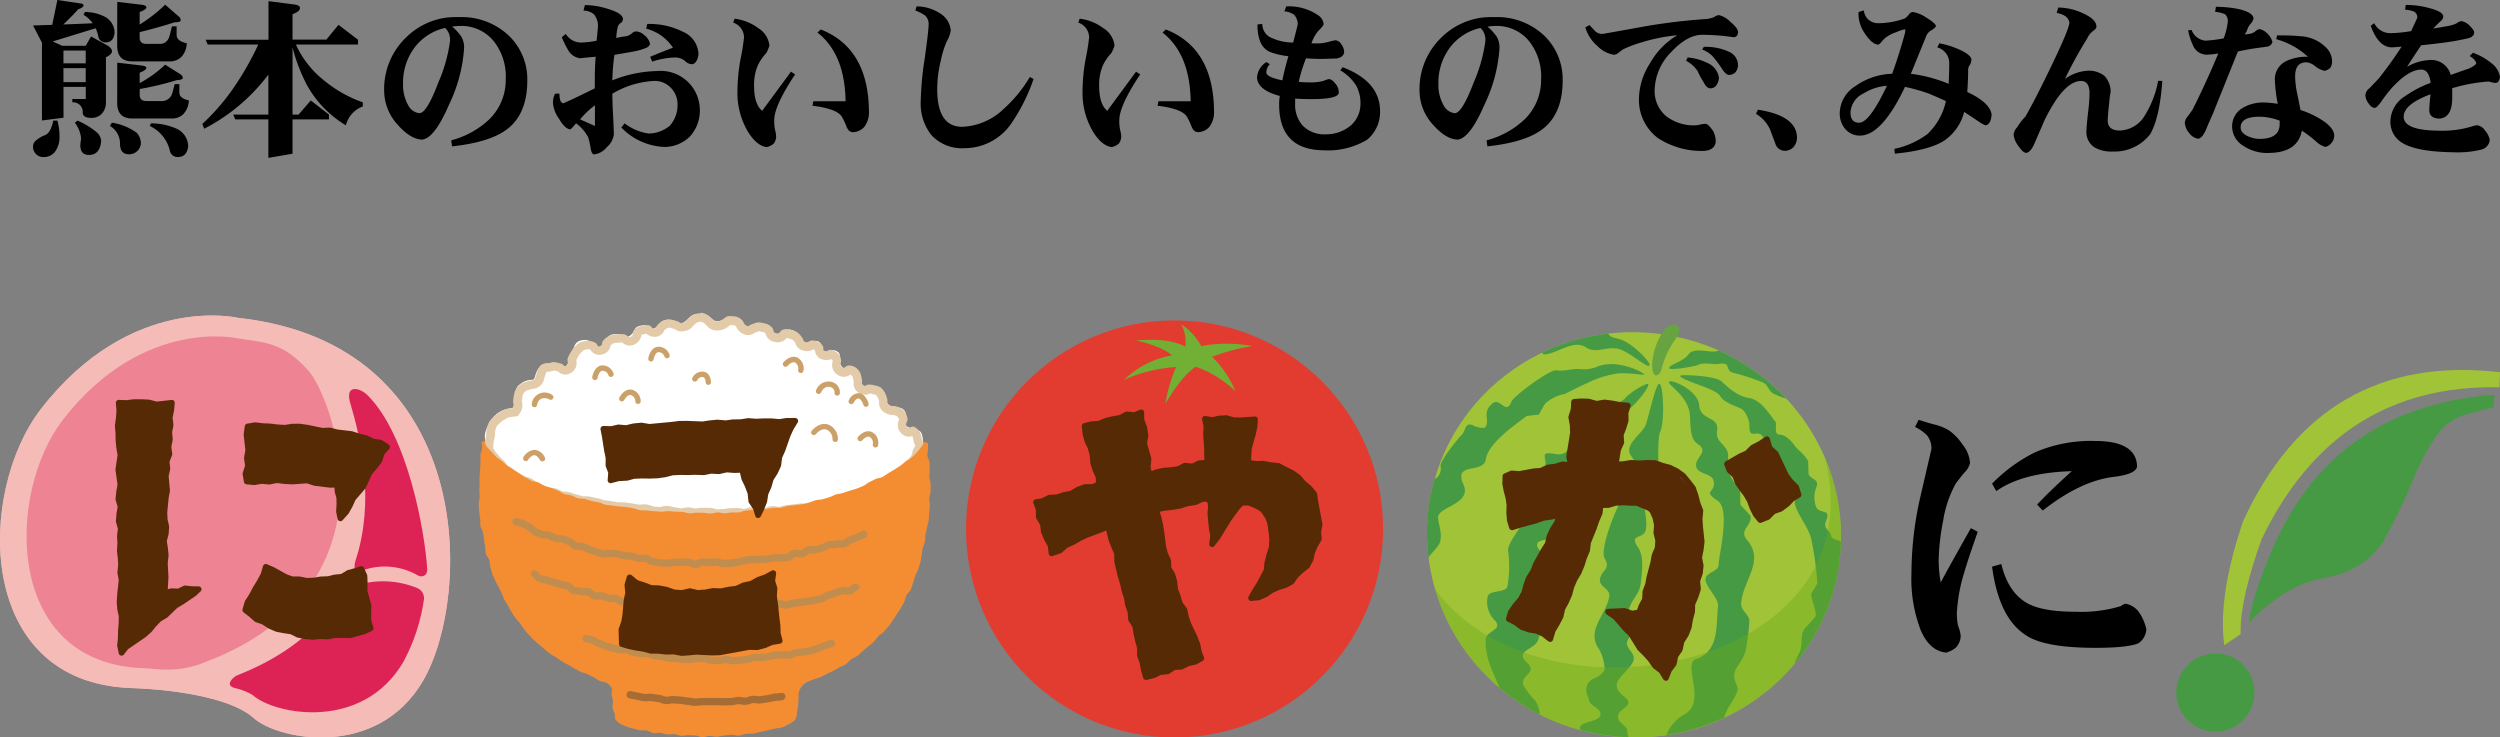 <svg xmlns="http://www.w3.org/2000/svg" width="410.63" height="121.13" viewBox="0 0 410.63 121.13"><rect x="0" y="0" width="410.63" height="121.13" fill="#808080" stroke="none"/><path d="M324.85 87.34c-1.18 3.36-1.91 5.59-2.21 6.66-.7 2.21-1.11 4.5-1.23 6.81.01.66.07 1.32.2 1.96.22.53.37 1.09.44 1.67-.02.74-.32 1.44-.83 1.96-.45.36-.97.62-1.52.79-1.83-.16-3.24-1.39-4.22-3.68a23.555 23.555 0 01-1.52-9.36c.02-4.31.53-8.6 1.52-12.79l1.76-7.6c.04-.82-.22-1.62-.73-2.26a6.856 6.856 0 00-1.96-1.37l.59-1.18c.98.33 1.86.59 2.65.79.81.2 1.58.51 2.3.93.89.63 1.66 1.43 2.26 2.35.72.86 1.15 1.92 1.23 3.04-.16.62-.5 1.18-.98 1.62-.82 1.01-1.27 1.6-1.37 1.76a18.47 18.47 0 00-2.06 6.08c-.44 2.15-.69 4.33-.74 6.52.01 1.22.12 2.43.34 3.63.52-1.01 2.17-3.99 4.95-8.92l1.13.59zm26.17-10.74c-.1.85-1.36 1.42-3.77 1.72-3.66.42-7.57 2.27-11.72 5.54l-.93-.98c1.24-1.34 3.14-3.17 5.69-5.49-5.43.16-9.56 1.26-12.4 3.28l-.69-1.23c2.05-2.1 4.44-3.84 7.06-5.15a23.36 23.36 0 019.9-1.86c4.48.01 6.77 1.4 6.86 4.17zm1.52 26.77c-.05.93-.54 1.79-1.32 2.3-1.21.49-3.51.73-6.91.74-5.52 0-9.31-.65-11.37-1.96-3.07-1.86-4.98-5.65-5.74-11.37l1.52-.44c.75 3.14 2.19 5.29 4.31 6.47 1.67.91 4.3 1.37 7.89 1.37 2.52.11 5.04-.2 7.45-.93.21-.19.46-.32.74-.39.95.16 1.78.71 2.3 1.52.55.81.93 1.72 1.13 2.69z"/><path fill="#479A44" d="M373.29 90.07c6.74-15.5 18.89-23.91 36.44-25.24l-.17 2.08c-1.45.33-2.95.77-4.55 1.16a9.607 9.607 0 00-4.03 2.46 34.15 34.15 0 00-4.49 7.99A97.28 97.28 0 01391.41 89c-2.07 3.17-5.3 5.13-9.57 5.93-4.24.7-8.37 3.11-12.44 7.33.25-2.53 1.48-6.54 3.89-12.19zm-2.99 23.59c.05 3.54-2.78 6.46-6.32 6.52s-6.46-2.78-6.52-6.32a6.434 6.434 0 016.32-6.52h.1c3.52-.03 6.4 2.8 6.42 6.32z"/><path fill="#A1C338" d="M368.44 85.6c8.52-18.55 22.63-26.73 42.19-24.46l-.1 2.47c-17.87-.36-30.84 7.94-39.06 24.95-2.4 6.73-3.56 11.96-3.44 15.59l-2.69 1.83c-.71-5.31.26-12.06 3.1-20.38z"/><path fill="#F5BBB7" d="M39.11 52.21S21.57 48.05 6.75 67.15c-10.5 13.52-10.96 44.95 14.78 45.86 8.67.31 16.89 1.98 20.09 4.89 4.05 3.68 20.34 6.83 27.87-6.09 8.17-14.03 8.7-55.32-30.38-59.6z"/><path opacity=".37" fill="#DD2356" d="M50.62 60.84c-4.21-4.68-7.12-4.55-11.42-5.24 0 0-15.62-3.7-28.83 13.3C1.02 80.94.6 108.94 23.53 109.75c1.28.04 2.54.25 3.78.24 1.77.02 3.53-.25 5.21-.8 33.93-12.02 22.22-43.78 18.1-48.35z"/><path fill="#DD2356" d="M60.34 64.89c-1.26-1.25-3.75-1.81-2.8 1.35 1.76 5.86 4.07 16.18.84 25.88-.24.73-.33 2.24.88 1.67 3.09-1.2 6.56-.92 9.42.75.47.28 1.57.18 1.49-1.12-.37-5.79-3.09-21.87-9.83-28.53zM55.2 98.66c-3.2 4.82-8.3 9.14-16.21 12.25-.73.29-2.08 1.62-.53 2.07 1.05.22 2.05.61 2.98 1.14 3.61 3.28 18.12 6.08 24.83-5.43 1.73-3.21 2.87-6.71 3.38-10.32.04-.73-.36-1.41-1.02-1.74-3.2-1.34-6.78-1.52-10.1-.49-1.26.63-2.39 1.48-3.33 2.52z"/><path fill="#572A06" d="M20.07 107.12l-.2-4.43-.2-4.55.15-4.56.1-4.55-.25-4.55-.16-4.56-.05-4.56-.12-4.56.19-4.58 4.35.05 4.38-.21-.31 4.55-.15 4.44-.26 4.43-.24 4.43-.44 4.42.11 4.44.13 4.38 5.56-.58-3.33 2.48-3.05 2.8-3.26 2.57-2.95 2.7zm20.37-6.91L42 96.68l1.64-3.6 3.83 1.82 4.08.61 4.05-.76 3.96-1.38.73 4.93.8 4.93-4.42 1.05-4.34.1-4.35-.32-4.13-1.41-3.41-2.44zm.35-30.1h4.51l4.67.07 4.63.67 4.52 1.07 4.36 1.52-2.36 3.96-2.41 3.93-2.89 3.82-.39-5.56-4.95-.54-5 .09-5.04-.04-.08-4.54.43-4.45z"/><path fill="#572A06" d="M19.97 107.69c-.04 0-.07 0-.11-.01a.486.486 0 01-.36-.37l-.24-1.18c-.01-.05-.01-.1-.01-.14l.12-1.2.02-1.16.1-1.23.02-1.17-.24-1.09-.1-1.26.08-1.27.25-2.35-.21-1.13a.285.285 0 010-.13l.12-1.2-.06-1.14-.14-1.17.08-1.29-.07-1.14.14-1.2-.31-1.11a.292.292 0 01-.01-.16l.09-1.21.19-1.14-.32-1.1c-.02-.06-.02-.12-.02-.18l.12-1.21.2-1.17-.33-2.37a.33.33 0 010-.14l.34-2.34-.2-1.14-.12-1.24-.02-1.25-.1-1.17.18-1.32.08-1.16-.1-1.25c-.01-.14.04-.27.13-.37.1-.1.23-.15.36-.15l1.27.05 1.16-.15h1.29l1.26.06 1.25.32 2.43-.27c.14-.01.28.03.38.13.1.1.15.24.14.38l-.11 1.25-.24 1.16.13 1.13v.14l-.21 1.13.1 1.15c0 .05 0 .09-.01.14l-.22 1.11.15 1.13c.01.08 0 .16-.03.24l-.42 1.06.12 1.09c.01.05 0 .1-.01.15l-.25 1.11.21 2.33c.01.04.01.08 0 .12l-.21 1.18-.23 2.34.05 1.13.25 1.12c.01.04.01.09.01.13l-.08 1.16-.3 1.18.17 1.1.12 1.22-.14 1.29.12 2.3-.11 1.98.54-.12c.04-.01.08-.01.12-.01l1.01.04.96-.46c.08-.04.17-.06.25-.04l1.15.12 1.04.01c.26.01.47.22.47.49 0 .13-.06.25-.15.33l-.76.72-2.01 1.37-1.06.63-1.63 1.57-1.07.64-.78.81-.74.91-.94.84-2.94 2.02-.68.88c-.08.11-.22.18-.37.17zm.24-1.68l.02.09.09-.12c.03-.04.06-.07.1-.09l.96-.7 2.01-1.33.84-.75.71-.88.84-.89c.03-.03.06-.06.1-.08l1.03-.61 1.64-1.57 1.11-.67 1.75-1.19-.94-.1-.95.46c-.07.03-.15.05-.22.05l-1.07-.04-1.09.24a.512.512 0 01-.41-.1.469.469 0 01-.17-.38l.14-2.56-.12-2.34.14-1.26-.29-2.26a.408.408 0 01.01-.19l.31-1.18.06-1.04-.24-1.13-.06-1.27.24-2.45.2-1.15-.21-2.34c0-.05 0-.1.01-.15l.25-1.1-.12-1.13a.46.46 0 01.03-.23l.42-1.05-.15-1.09a.43.43 0 010-.16l.23-1.12-.1-1.15a.285.285 0 010-.13l.21-1.12-.13-1.14c-.01-.05 0-.1.01-.15l.25-1.18.05-.62-1.93.22c-.06 0-.12 0-.18-.01l-1.24-.32-2.35-.06-1.17.15-.82-.03.06.79-.09 1.27-.18 1.25.1 1.1.02 1.24.12 1.17.2 1.18c.01.05.01.09 0 .14l-.35 2.38.33 2.34c.01.05.01.1 0 .15l-.2 1.21-.1 1.09.32 1.12c.02.07.02.14.01.21l-.2 1.21-.08 1.08.32 1.12c.02.06.02.12.01.19l-.15 1.2.08 1.12-.08 1.27.14 1.12.06 1.24-.12 1.2.21 1.13c.01.04.01.08 0 .13l-.1 1.2-.16 1.23-.08 1.17.09 1.13.25 1.13-.01 1.31-.1 1.23-.02 1.17-.1 1.18zm31.19-.93l-1.29-.12-1.24-.24a.564.564 0 01-.12-.04l-1.06-.52-1.12-.16-1.23-.24-1.21-.52-1.09-.7-1.05-.36a.507.507 0 01-.16-.09l-.91-.81-.92-.71a.472.472 0 01-.16-.51l.36-1.26c.01-.04.03-.08.06-.12l.7-1.1.59-1.12.7-1.14.6-1.13.35-1.21c.04-.13.13-.24.25-.3a.48.48 0 01.39-.01l1.18.51 2.09 1.16.97.35h1.11l1.25.24 1.08-.04 1.1-.19 1.23-.05 1.05-.26 1.13-.12.97-.58a.35.35 0 01.14-.06l1.13-.3.93-.32c.23-.08.49.03.59.26l.5 1.13c.02.06.04.11.04.17l.05 1.24-.04 1.21.65 2.34c.01.05.01.1.01.14l-.03 1.26.01 1.16.35 1.13c.07.23-.04.47-.25.57l-1.08.52-2.43.66c-.04.01-.09.02-.13.01l-1.23-.03-1.2.01-1.11.23-1.33-.06-1.17.12zm-2.29-1.29l1.14.22 1.17.12 1.14-.09 1.28.07 1.08-.23 1.29-.02 1.17.02 2.28-.61.64-.3-.26-.81a.59.59 0 01-.02-.14l-.02-1.25.03-1.21-.64-2.32c-.01-.05-.02-.1-.02-.15l.04-1.25-.04-1.12-.28-.65-.55.18-1.09.29-.97.61c-.06.04-.13.06-.21.07l-1.18.12-1.09.27-1.27.06-1.11.18-1.25.03-1.27-.24-1.1.01c-.06 0-.11-.01-.16-.03l-1.12-.41-2.13-1.18-.64-.27-.24.79-.65 1.24-.7 1.14-.6 1.12-.68 1.07-.26.88.69.54.86.77 1.07.38 1.12.71 1.05.46 1.09.2 1.17.15c.05.01.1.02.15.04l1.09.54zm6.8-18.18c-.04 0-.09-.01-.13-.02a.476.476 0 01-.34-.37l-.22-1.12c-.01-.04-.01-.08-.01-.12l.07-1.12-.02-1.07-.28-.97-.04-.73-.75.01-2.55-.31-1.23-.4-2.41.17-1.31-.07-1.2-.15-1.17.23c-.05.01-.09.01-.14.01L43 79.47l-1.18.2c-.04.01-.09.01-.13 0l-1.2-.12a.467.467 0 01-.42-.39l-.22-1.28a.416.416 0 01.02-.22l.38-1.18-.16-1.18a.379.379 0 010-.15l.21-1.22-.28-2.53.18-1.4a.49.49 0 01.39-.41l1.21-.21c.05-.01.09-.01.14-.01l1.23.15 1.18.05 1.25.15 1.2.07 1.14-.18 1.3-.01 1.3.18 2.45.51 1.13-.06c.05 0 .09.01.14.01l1.2.31 2.37.28 1.27.41 1.16.27 1.13.56 1.18.17c.07.01.13.04.19.07l1.08.7c.11.08.19.2.21.34.02.14-.02.28-.11.38l-.81.91-.36 1.15c-.02.05-.04.1-.08.15l-.78 1.01-.81.93-1.03 2.26c-.02.04-.05.08-.07.11l-1.61 1.87-.5 1.1-.63 1.13-.98 1.09c-.1.12-.23.17-.37.17zm.26-1.63l.02.13.27-.3.55-1.01.5-1.12c.02-.04.04-.08.07-.11l1.62-1.89 1.02-2.24a.36.36 0 01.08-.12l.84-.96.71-.92.36-1.16c.02-.06.05-.12.1-.17l.51-.58-.52-.34-1.15-.17a.42.42 0 01-.15-.04l-1.1-.56-1.09-.25-1.21-.4-2.36-.27-1.18-.3-1.18.05-3.74-.69-1.16.01-1.17.18-1.33-.07-1.25-.15-1.18-.06-1.19-.15-.8.13-.13.94.29 2.48c.01.04.01.09 0 .13l-.21 1.21.17 1.21c.01.07 0 .14-.02.21l-.37 1.17.14.81.78.08 1.18-.2c.04-.01.08-.01.12-.01l1.18.11 1.18-.23c.05-.01.1-.01.15-.01l1.25.16 1.22.07 2.45-.17c.06-.01.12 0 .18.02l1.23.41 2.38.29 1.15-.03c.26-.01.48.2.49.46l.04 1.09.28.98.04 1.23-.06 1.12z"/><path fill="#F5BBB7" d="M39.11 52.21S21.57 48.05 6.75 67.15c-10.5 13.52-10.96 44.95 14.78 45.86 8.67.31 16.89 1.98 20.09 4.89 4.05 3.68 20.34 6.83 27.87-6.09 8.17-14.03 8.7-55.32-30.38-59.6z"/><path opacity=".37" fill="#DD2356" d="M50.62 60.84c-4.21-4.68-7.12-4.55-11.42-5.24 0 0-15.62-3.7-28.83 13.3C1.02 80.94.6 108.94 23.53 109.75c1.28.04 2.54.25 3.78.24 1.77.02 3.53-.25 5.21-.8 33.93-12.02 22.22-43.78 18.1-48.35z"/><path fill="#DD2356" d="M60.34 64.89c-1.26-1.25-3.75-1.81-2.8 1.35 1.76 5.86 4.07 16.18.84 25.88-.24.73-.33 2.24.88 1.67 3.09-1.2 6.56-.92 9.42.75.47.28 1.57.18 1.49-1.12-.37-5.79-3.09-21.87-9.83-28.53zM55.2 98.66c-3.2 4.82-8.3 9.14-16.21 12.25-.73.29-2.08 1.62-.53 2.07 1.05.22 2.05.61 2.98 1.14 3.61 3.28 18.12 6.08 24.83-5.43 1.73-3.21 2.87-6.71 3.38-10.32.04-.73-.36-1.41-1.02-1.74-3.2-1.34-6.78-1.52-10.1-.49-1.26.63-2.39 1.48-3.33 2.52z"/><path fill="#572A06" d="M19.98 107.22l-.3-4.54.07-4.55-.02-4.55.06-4.55-.01-4.55-.28-4.55-.11-4.56.07-4.56.11-4.48 4.31.08 4.34-.24-.46 4.43-.25 4.44-.12 4.44-.27 4.43-.04 4.43-.19 4.44.24 4.28 5.55-.54-3.33 2.54-2.99 2.89-3.25 2.58-3.13 2.69zm20.32-7.04l1.52-3.59 1.87-3.45 3.8 1.67 4.06.57 4.08-.52 3.95-1.49.79 4.92.61 4.93-4.31.95-4.33.08-4.33-.3-4.08-1.46-3.63-2.31zm.35-30.12l4.65-.15 4.66.34 4.65.51 4.54 1.03 4.22 1.67-2.24 3.95-2.37 3.96-2.84 3.74-.4-5.56-5.05-.63-5.01.11-4.86.03.04-4.48.01-4.52z"/><path fill="#572A06" d="M19.97 107.69c-.04 0-.07 0-.11-.01a.486.486 0 01-.36-.37l-.24-1.18c-.01-.05-.01-.1-.01-.14l.12-1.2.02-1.16.1-1.23.02-1.17-.24-1.09-.1-1.26.08-1.27.25-2.35-.21-1.13a.285.285 0 010-.13l.12-1.2-.06-1.14-.14-1.17.08-1.29-.07-1.14.14-1.2-.31-1.11a.292.292 0 01-.01-.16l.09-1.21.19-1.14-.32-1.1c-.02-.06-.02-.12-.02-.18l.12-1.21.2-1.17-.33-2.37a.33.33 0 010-.14l.34-2.34-.2-1.14-.12-1.24-.02-1.25-.1-1.17.18-1.32.08-1.16-.1-1.25c-.01-.14.04-.27.13-.37.1-.1.23-.15.36-.15l1.27.05 1.16-.15h1.29l1.26.06 1.25.32 2.43-.27c.14-.01.28.03.38.13.1.1.15.24.14.38l-.11 1.25-.24 1.16.13 1.13v.14l-.21 1.13.1 1.15c0 .05 0 .09-.01.14l-.22 1.11.15 1.13c.01.08 0 .16-.03.24l-.42 1.06.12 1.09c.01.05 0 .1-.01.15l-.25 1.11.21 2.33c.01.04.01.08 0 .12l-.21 1.18-.23 2.34.05 1.13.25 1.12c.01.04.01.09.01.13l-.08 1.16-.3 1.18.17 1.1.12 1.22-.14 1.29.12 2.3-.11 1.98.54-.12c.04-.01.08-.01.12-.01l1.01.04.96-.46c.08-.04.17-.06.25-.04l1.15.12 1.04.01c.26.01.47.22.47.49 0 .13-.06.25-.15.33l-.76.72-2.01 1.37-1.06.63-1.63 1.57-1.07.64-.78.81-.74.91-.94.84-2.94 2.02-.68.88c-.08.11-.22.18-.37.17zm.24-1.68l.02.09.09-.12c.03-.04.06-.07.1-.09l.96-.7 2.01-1.33.84-.75.71-.88.84-.89c.03-.03.06-.06.1-.08l1.03-.61 1.64-1.57 1.11-.67 1.75-1.19-.94-.1-.95.46c-.07.03-.15.05-.22.05l-1.07-.04-1.09.24a.512.512 0 01-.41-.1.469.469 0 01-.17-.38l.14-2.56-.12-2.34.14-1.26-.29-2.26a.408.408 0 01.01-.19l.31-1.18.06-1.04-.24-1.13-.06-1.27.24-2.45.2-1.15-.21-2.34c0-.05 0-.1.01-.15l.25-1.1-.12-1.13a.46.46 0 01.03-.23l.42-1.05-.15-1.09a.43.43 0 010-.16l.23-1.12-.1-1.15a.285.285 0 010-.13l.21-1.12-.13-1.14c-.01-.05 0-.1.01-.15l.25-1.18.05-.62-1.93.22c-.06 0-.12 0-.18-.01l-1.24-.32-2.35-.06-1.17.15-.82-.03.06.79-.09 1.27-.18 1.25.1 1.1.02 1.24.12 1.17.2 1.18c.01.05.01.09 0 .14l-.35 2.38.33 2.34c.01.05.01.1 0 .15l-.2 1.21-.1 1.09.32 1.12c.02.07.02.14.01.21l-.2 1.21-.08 1.08.32 1.12c.02.06.02.12.01.19l-.15 1.2.08 1.12-.08 1.27.14 1.12.06 1.24-.12 1.2.21 1.13c.01.04.01.08 0 .13l-.1 1.2-.16 1.23-.08 1.17.09 1.13.25 1.13-.01 1.31-.1 1.23-.02 1.17-.1 1.18zm31.19-.93l-1.29-.12-1.24-.24a.564.564 0 01-.12-.04l-1.06-.52-1.12-.16-1.23-.24-1.21-.52-1.09-.7-1.05-.36a.507.507 0 01-.16-.09l-.91-.81-.92-.71a.472.472 0 01-.16-.51l.36-1.26c.01-.04.03-.08.06-.12l.7-1.1.59-1.12.7-1.14.6-1.13.35-1.21c.04-.13.13-.24.25-.3a.48.48 0 01.39-.01l1.18.51 2.09 1.16.97.35h1.11l1.25.24 1.08-.04 1.1-.19 1.23-.05 1.05-.26 1.13-.12.97-.58a.35.35 0 01.14-.06l1.13-.3.93-.32c.23-.08.49.03.59.26l.5 1.13c.02.06.04.11.04.17l.05 1.24-.04 1.21.65 2.34c.01.05.01.1.01.14l-.03 1.26.01 1.16.35 1.13c.07.23-.04.47-.25.57l-1.08.52-2.43.66c-.04.01-.09.02-.13.01l-1.23-.03-1.2.01-1.11.23-1.33-.06-1.17.12zm-2.29-1.29l1.14.22 1.17.12 1.14-.09 1.28.07 1.08-.23 1.29-.02 1.17.02 2.28-.61.64-.3-.26-.81a.59.59 0 01-.02-.14l-.02-1.25.03-1.21-.64-2.32c-.01-.05-.02-.1-.02-.15l.04-1.25-.04-1.12-.28-.65-.55.18-1.09.29-.97.61c-.06.04-.13.06-.21.07l-1.18.12-1.09.27-1.27.06-1.11.18-1.25.03-1.27-.24-1.1.01c-.06 0-.11-.01-.16-.03l-1.12-.41-2.13-1.18-.64-.27-.24.79-.65 1.24-.7 1.14-.6 1.12-.68 1.07-.26.88.69.54.86.77 1.07.38 1.12.71 1.05.46 1.09.2 1.17.15c.05.01.1.02.15.04l1.09.54zm6.8-18.18c-.04 0-.09-.01-.13-.02a.476.476 0 01-.34-.37l-.22-1.12c-.01-.04-.01-.08-.01-.12l.07-1.12-.02-1.07-.28-.97-.04-.73-.75.01-2.55-.31-1.23-.4-2.41.17-1.31-.07-1.2-.15-1.17.23c-.05.01-.09.01-.14.01L43 79.47l-1.18.2c-.04.01-.09.01-.13 0l-1.2-.12a.467.467 0 01-.42-.39l-.22-1.28a.416.416 0 01.02-.22l.38-1.18-.16-1.18a.379.379 0 010-.15l.21-1.22-.28-2.53.18-1.4a.49.49 0 01.39-.41l1.21-.21c.05-.01.09-.01.14-.01l1.23.15 1.18.05 1.25.15 1.2.07 1.14-.18 1.3-.01 1.3.18 2.45.51 1.13-.06c.05 0 .09.01.14.01l1.2.31 2.37.28 1.27.41 1.16.27 1.13.56 1.18.17c.07.01.13.04.19.07l1.08.7c.11.08.19.2.21.34.02.14-.02.28-.11.38l-.81.91-.36 1.15c-.02.05-.04.1-.08.15l-.78 1.01-.81.93-1.03 2.26c-.02.04-.05.08-.07.11l-1.61 1.87-.5 1.1-.63 1.13-.98 1.09c-.1.12-.23.17-.37.17zm.26-1.63l.02.13.27-.3.55-1.01.5-1.12c.02-.04.04-.08.07-.11l1.62-1.89 1.02-2.24a.36.36 0 01.08-.12l.84-.96.71-.92.36-1.16c.02-.06.05-.12.1-.17l.51-.58-.52-.34-1.15-.17a.42.42 0 01-.15-.04l-1.1-.56-1.09-.25-1.21-.4-2.36-.27-1.18-.3-1.18.05-3.74-.69-1.16.01-1.17.18-1.33-.07-1.25-.15-1.18-.06-1.19-.15-.8.13-.13.94.29 2.48c.01.04.01.09 0 .13l-.21 1.21.17 1.21c.01.07 0 .14-.02.21l-.37 1.17.14.81.78.08 1.18-.2c.04-.01.08-.01.12-.01l1.18.11 1.18-.23c.05-.01.1-.01.15-.01l1.25.16 1.22.07 2.45-.17c.06-.01.12 0 .18.02l1.23.41 2.38.29 1.15-.03c.26-.01.48.2.49.46l.04 1.09.28.98.04 1.23-.06 1.12z"/><path fill="#FFF" d="M79.88 73.76c-.32-2.26-.48-2.44.56-4.41a4.455 4.455 0 013.73-2.31c1.14-1.68-.08-2.9 1.16-3.87 1.56-1.22 2.28-.43 2.48-1.11s.57-2.29 2.13-2.36 2.2 1.66 3.11.35c1.47-2.11.7-3.91 2.65-4.19s1.48 1.75 2.84 1.07c1.53-.77.75-1.99 2.5-2.05s1.44.97 2.48.21c.93-.68.45-1.29 1.59-1.57 1.88-.47 1.24 1.04 2.31.45 1.32-.73.82-1.43 2.45-1.43s1.24 1.18 2.28.51c1.56-1 1.06-1.58 3.16-1.41.84.07 1.9 1.03 2.23 1.1 1.08.23 1.34-.8 3.16-.6 1.23.14.67 1.1 1.87 1.52 1.42.49 1.5-.66 2.93-.45s.65 1.43 2.01 1.74c1.4.31 1.24-1.19 2.67-.71s.75 1.43 2.11 2.1c.99.49 1.43-.68 2.21-.2s.07 1.38.98 1.69c1.05.36.99-.83 2.15-.01.75.52-.21 1.55.75 2.5.88.87 1.22-.52 2.19.3s.04 1.77 1.23 2.72c1.14.92 1.56-.51 2.82.43 1.36 1.02.28 1.59 1.39 2.75.94.98 1.74-.05 2.52.9s-.65 1.97.54 2.67c2.04 1.19 2.32-.38 2.64 3.22.01 2.23-.32 1.57-2.35 3.65-1.02 1.07-2.19 2-3.47 2.76-1.28.76-2.62 1.42-4.01 1.95-1.41.48-2.84.88-4.29 1.21-1.33.34-2.76.73-4.36 1-1.38.23-2.85.4-4.44.57-1.4.14-2.88.37-4.46.45-1.42.07-2.91.01-4.48.03-1.43.01-2.92.02-4.48-.02-1.5-.04-2.94-.11-4.32-.18-1.51-.08-2.94-.27-4.31-.39-1.52-.13-2.96-.13-4.31-.3-1.52-.19-2.97-.3-4.3-.53-1.53-.27-2.9-.78-4.19-1.1-1.55-.38-2.9-.83-4.13-1.25-1.36-.45-2.69-1-3.98-1.64-1.29-.62-2.51-1.39-3.62-2.3-2.22-1.95-2.03-1.32-2.33-3.46z"/><path fill="#E3CAA9" d="M115.12 52.84h.06c.18.07.35.16.51.29.15.12.29.25.42.39.29.35.67.6 1.11.71.19.04.38.06.57.06.53-.01 1.05-.15 1.5-.42.19-.11.37-.24.53-.39.04-.03.08-.07.12-.1h.02c.14 0 .36.02.58.05.13.03.25.09.35.19l.02.02.01.03c.2.45.54.83.97 1.07.29.19.63.3.98.3.37 0 .73-.13 1.03-.36.18-.05.36-.12.54-.2.05-.02.13-.06.18-.07.06.01.17.03.25.05.14.03.28.06.43.08.15.02.3.08.42.18.16.75.76 1.33 1.52 1.45.16.04.33.06.5.06.57 0 1.11-.26 1.46-.71.17.01.34.05.51.11.17.05.34.12.5.2.11.1.21.21.29.34.04.06.08.11.13.17v.01c.18.62.68 1.1 1.31 1.24.2.06.41.09.62.09.35 0 .7-.1 1-.29.05.02.1.04.14.07.03.02.1.06.17.11.05.74.59 1.36 1.32 1.5.17.04.35.06.53.07.26 0 .52-.05.75-.16.05.03.12.08.23.15.04.06.07.13.08.21l-.01.04c-.26.79.03 1.66.72 2.12.32.25.71.39 1.11.39.38 0 .74-.13 1.04-.36.05.01.09.03.13.06.12.11.23.23.31.37.01.05.03.15.04.22.03.17.06.33.11.49v.01c-.12.71.19 1.43.8 1.82.54.4 1.27.45 1.87.13.15.02.3.05.44.1.14.04.28.07.39.1l.15.03c.07.09.13.18.18.27.04.07.08.13.13.19.08.14.13.3.17.46l.04.13v.01c-.1.69.22 1.38.81 1.76.41.31.92.48 1.43.47h.09c.05 0 .09.01.14.03.18.05.34.12.5.21.13.15.24.32.31.51-.37.7-.27 1.57.26 2.16.33.41.83.66 1.35.66.18 0 .36-.03.54-.08.03.04.07.08.1.13l.03.16c.03.22.08.44.14.66.06.2.14.39.23.57.01.01.01.03.02.04-.12.17-.23.35-.32.54-.11.24-.18.48-.22.74-.02.07-.04.19-.06.23-.18.27-.37.53-.58.78-.03.03-.14.11-.22.17-.21.15-.41.31-.6.49-.11.11-.24.21-.36.3-.14.1-.29.21-.45.35-.26.22-.53.43-.82.65-.22.17-.42.36-.59.57-.06.07-.15.17-.18.19-.11.06-.22.11-.34.16-.22.09-.43.19-.63.3-.22.13-.44.29-.63.46-.08.07-.16.13-.25.19-.14.06-.28.12-.42.17-.18.07-.39.14-.6.24-.18.08-.35.17-.51.26s-.33.18-.46.23c-.04.01-.16.03-.25.04-.29.03-.58.1-.85.19-.17.06-.35.12-.55.18-.16.05-.33.1-.5.15-.22.08-.44.17-.65.27-.12.06-.25.12-.38.16-.11.03-.23.04-.34.05-.26.03-.51.07-.76.13-.23.06-.45.14-.67.23-.13.06-.25.1-.39.14-.11.02-.22.03-.33.03-.26.01-.53.04-.78.09-.3.07-.58.18-.85.33-.07.04-.16.08-.21.1h-.26c-.1 0-.2-.01-.29-.01-.19 0-.39.01-.58.05-.28.06-.56.15-.83.26-.09.04-.21.09-.25.1h-.07c-.07 0-.15-.01-.22-.01-.12-.01-.25-.01-.37-.01-.16 0-.31.01-.47.03-.36.05-.74.1-1.11.14-.14.01-.27.03-.4.05l-.72.09c-.29.04-.58.11-.85.21-.08.03-.18.06-.23.07-.04-.01-.12-.02-.18-.04-.26-.06-.53-.1-.8-.1-.06 0-.13 0-.19.01a3.1 3.1 0 00-.94.24c-.07.03-.16.06-.2.07-.18.01-.35.03-.53.04s-.35.03-.52.04c-.04-.01-.11-.03-.17-.05-.3-.1-.62-.16-.94-.16h-.09c-.34.02-.67.1-.98.23-.05.02-.12.04-.16.06-.05-.01-.13-.03-.19-.04-.29-.08-.59-.12-.89-.13h-.05l-.48.01c-.22.01-.44.01-.66.01-.27.01-.55.04-.82.1-.11.02-.21.04-.32.05-.22 0-.43.01-.63.02-.16.01-.32.02-.48.02-.04-.01-.13-.04-.2-.06a3.55 3.55 0 00-.97-.19h-.53c-.2 0-.4 0-.6-.01h-.08c-.26 0-.52.03-.77.08-.11.02-.21.03-.32.04-.12-.01-.24-.03-.36-.06-.27-.06-.54-.1-.81-.12h-.1c-.28.01-.56.04-.83.11-.09.02-.21.04-.24.04-.14-.01-.27-.03-.41-.06-.25-.05-.5-.09-.75-.11-.11-.02-.22-.04-.32-.07a3.91 3.91 0 00-.83-.15h-.15c-.3.01-.61.05-.9.14-.06.02-.14.04-.18.05-.18-.01-.35-.04-.53-.05l-.57-.06c-.04-.01-.15-.05-.22-.08-.3-.13-.61-.21-.94-.25-.1-.01-.21-.02-.32-.01-.19 0-.37.01-.52.03-.1.01-.19.01-.29.01h-.05c-.16-.02-.32-.05-.48-.08-.2-.04-.43-.09-.67-.11l-.64-.09c-.17-.02-.34-.05-.51-.07-.19-.02-.37-.03-.56-.03h-.41c-.07 0-.13 0-.2-.01-.21-.03-.41-.06-.61-.1-.18-.03-.36-.06-.53-.09-.2-.03-.4-.05-.6-.08s-.37-.04-.55-.07c-.12-.03-.24-.06-.36-.11-.25-.09-.5-.17-.76-.22-.2-.04-.39-.08-.58-.12s-.37-.09-.55-.12c-.22-.04-.45-.06-.68-.06h-.49c-.16-.03-.33-.09-.51-.14s-.39-.12-.6-.17c-.16-.04-.31-.09-.47-.15-.19-.07-.4-.14-.63-.2-.29-.07-.59-.11-.89-.11-.09 0-.18-.01-.26-.02-.11-.04-.21-.09-.31-.15-.24-.13-.48-.24-.74-.32-.27-.08-.54-.13-.81-.16-.11-.01-.21-.03-.32-.05-.3-.1-.58-.21-.86-.32l-.21-.08c-.13-.06-.26-.12-.38-.2-.2-.12-.41-.23-.63-.32-.12-.06-.24-.13-.35-.21-.2-.13-.4-.25-.62-.36a4.33 4.33 0 00-.79-.27c-.09-.02-.19-.05-.27-.08l-.03-.02c-.34-.18-.66-.35-.94-.51-.14-.09-.26-.19-.38-.3-.14-.12-.3-.25-.48-.38-.19-.13-.39-.25-.6-.36-.11-.06-.22-.12-.32-.19-.08-.08-.15-.17-.21-.27-.13-.2-.29-.38-.45-.55l-.28-.27c-.15-.14-.29-.28-.43-.44-.15-.19-.3-.35-.41-.48-.08-.09-.19-.21-.21-.24-.14-.26-.25-.43-.32-.54 0-.02-.01-.05-.01-.09a.71.71 0 01-.01-.29c.02-.21.03-.42.03-.63l.06-.26c.07-.23.12-.47.16-.71.02-.2.04-.39.04-.59 0-.11.01-.23.02-.34l.03-.09c.06-.24.15-.48.25-.71.06-.07.13-.13.2-.18.14-.12.27-.25.4-.39.18-.16.37-.31.58-.42l.14-.09c.16-.11.34-.21.52-.28.31-.08.62-.13.94-.16l.66-.07.36-.55c.37-.52.48-1.17.31-1.78-.01-.03-.01-.06-.02-.09 0-.01 0-.03.01-.04.04-.19.05-.38.07-.55.01-.17.04-.34.08-.51.09-.21.23-.39.41-.53.21-.16.45-.27.71-.32l.11-.03c.14-.04.28-.07.43-.09.83-.05 1.54-.62 1.78-1.41.02-.06.04-.14.06-.22.07-.26.15-.52.24-.77l.02-.05c.04-.11.1-.25.14-.35.09-.01.2-.01.27-.01.29-.02.57-.08.85-.17l.11-.04c.13.02.27.06.42.1.09.02.18.05.26.07.31.32.74.5 1.18.51.4 0 .78-.15 1.09-.4.62-.45.9-1.24.7-1.98.05-.11.14-.26.22-.4.1-.16.19-.32.28-.49.1-.15.23-.28.36-.4.07-.07.15-.14.22-.22.15-.16.19-.16.23-.17.14-.02.28-.04.41-.07.09-.01.2-.04.26-.04.12.02.23.04.35.08.28.53.83.86 1.43.85.19 0 .37-.03.55-.08.71-.18 1.23-.78 1.33-1.5.14-.11.29-.21.45-.3.12-.07.26-.1.4-.09.21-.01.42-.02.6-.04.16-.01.31-.03.41-.03h.04l.01.01c.33.31.76.49 1.22.5.98-.03 1.8-.76 1.94-1.73.05-.04.1-.06.16-.08.17-.04.45-.11.64-.15.3.28.69.46 1.11.5.09.01.19.02.28.02.71.01 1.34-.43 1.59-1.09l.01-.01c.2-.21.47-.36.76-.4.18.01.36.05.52.12.11.04.22.07.32.1.04.01.07.02.11.04l.03.02c.3.22.66.33 1.04.33.2 0 .4-.03.6-.08.53-.09 1.01-.38 1.32-.82.04-.06.09-.11.15-.15.07-.06.14-.12.22-.18.1-.1.21-.18.34-.25.2-.07.41-.11.62-.12m-.07-1.39c-.35.01-.7.07-1.04.19-.38.16-.72.39-1.01.68-.54.44-.31.56-.91.7-.09.02-.19.04-.28.04-.25 0-.22-.18-.82-.34-.39-.14-.79-.23-1.2-.26-.33.02-.66.1-.96.25-.3.14-.57.33-.79.57-.39.35-.24.68-.6.68-.04 0-.07 0-.1-.01-.6-.07-.21-.48-1.06-.53h-.07c-.38.02-.76.09-1.13.2-.37.1-.71.3-.96.59-.42.45-.03.8-.53 1.08-.08.05-.17.08-.27.09-.29 0-.36-.42-1.04-.49-.07-.01-.14-.01-.22-.01-.3 0-.66.05-1.07.07-.37 0-.73.1-1.05.28-.34.17-.64.4-.89.68-.4.49-.04.82-.59.98-.05.02-.1.03-.15.03-.29 0-.18-.41-.66-.65-.3-.15-.63-.24-.97-.28-.04-.01-.09-.01-.13-.01-.29.03-.58.07-.87.13-.4.06-.77.26-1.03.57-.32.28-.6.6-.83.96-.23.37-.43.75-.61 1.14-.23.69.29.88-.22 1.28-.06.06-.14.09-.22.1-.21 0-.3-.35-.77-.45-.34-.1-.69-.17-1.05-.23-.02 0-.05-.01-.07 0-.32 0-.66.2-1 .22-.39-.03-.77.06-1.09.28-.27.29-.46.64-.58 1.01-.13.36-.25.74-.34 1.11-.13.46-.52.34-1.25.55-.47.1-.91.3-1.29.59-.36.29-.65.66-.83 1.08-.13.44-.21.89-.25 1.34-.14.74.27.84-.1 1.4-.41.03-.81.11-1.21.21-.35.13-.68.3-.98.52-.32.18-.62.41-.88.67-.29.25-.56.53-.79.84-.17.35-.3.71-.39 1.08-.06.38-.1.76-.1 1.14-.05.41-.23.79-.23 1.12-.04.38-.05.77-.01 1.15.08.58.12.43.49 1.1.23.32.49.62.76.91.26.29.53.57.82.83.24.32.49.62.76.91.28.23.67.38 1.01.62.3.21.58.51.94.72.32.19.67.38 1.03.57.33.18.75.21 1.12.38.34.16.65.43 1.02.59.35.15.68.4 1.05.54.36.13.73.28 1.11.41.36.12.78.11 1.17.23.36.12.7.37 1.09.48.37.11.79.04 1.18.14.37.1.74.26 1.13.36.37.09.74.23 1.14.32.13.03.27.04.4.04s.25-.01.39-.01c.13 0 .27.01.4.03.38.07.76.18 1.15.25.38.07.74.27 1.14.33.38.06.78.09 1.17.15s.77.14 1.17.19c.13.02.26.02.39.02.14 0 .27-.01.41-.01.13 0 .26 0 .38.02.38.05.77.11 1.17.16s.77.16 1.16.2c.06.01.13.01.2.01.26 0 .53-.04.8-.04.06 0 .12 0 .19.01.38.04.76.3 1.15.33s.77.09 1.17.12h.06c.35 0 .71-.19 1.07-.19h.06c.39.02.77.2 1.17.23s.77.15 1.18.17h.05c.36 0 .72-.15 1.08-.15h.05c.39.01.78.16 1.18.18h.05c.36 0 .72-.12 1.09-.12h.04c.39.01.77 0 1.15.01s.77.24 1.15.24h.04c.37 0 .75-.04 1.11-.04.39 0 .77-.15 1.15-.15s.77-.02 1.15-.03h.02c.37 0 .74.18 1.1.18h.03c.39-.01.76-.27 1.14-.29h.03c.36 0 .73.21 1.08.21h.04c.39-.02.77-.07 1.15-.09s.76-.28 1.13-.31h.08c.33 0 .67.14.99.14.03 0 .06 0 .09-.01.39-.04.75-.25 1.13-.3s.76-.09 1.14-.14.76-.09 1.14-.15c.09-.01.18-.02.28-.01.2 0 .4.02.59.02.1 0 .19-.01.29-.02.39-.06.74-.3 1.11-.37.11-.02.22-.03.34-.02.16 0 .32.01.48.01.11 0 .23-.01.34-.03.38-.08.72-.36 1.08-.43s.78-.04 1.15-.13c.38-.09.73-.29 1.09-.38.38-.1.78-.09 1.14-.2.38-.11.71-.33 1.07-.45.37-.12.74-.22 1.09-.35.37-.14.79-.11 1.14-.25.37-.15.7-.36 1.04-.51.36-.16.75-.26 1.07-.43.35-.18.62-.51.94-.69.34-.2.73-.3 1.04-.51.34-.22.54-.59.84-.81.32-.24.62-.47.9-.71.31-.26.64-.47.89-.72.29-.29.67-.47.89-.75.25-.3.48-.61.69-.94.16-.36.28-.73.36-1.11.32-.67.53-.45.55-1.02-.09-.39-.22-.77-.39-1.13-.05-.39-.15-.78-.3-1.15-.22-.35-.53-.64-.88-.85a.63.63 0 00-.3-.07c-.28 0-.48.19-.67.19a.372.372 0 01-.28-.16c-.45-.54.2-.7.07-1.43-.11-.46-.32-.88-.63-1.24-.31-.32-.71-.55-1.14-.65-.19-.07-.38-.1-.58-.1h-.09a.917.917 0 01-.63-.22c-.44-.31-.09-.43-.27-1.01-.08-.34-.21-.67-.39-.97-.17-.32-.4-.6-.67-.84-.29-.16-.6-.27-.93-.32-.3-.1-.62-.15-.94-.16h-.01c-.4 0-.53.21-.73.21a.459.459 0 01-.25-.1c-.42-.29-.07-.48-.24-1.03-.05-.34-.14-.68-.25-1-.17-.3-.39-.58-.66-.8-.34-.27-.75-.41-1.18-.41h-.01c-.5 0-.62.38-.88.38-.1-.01-.2-.05-.27-.11-.54-.4-.03-.61-.17-1.28-.07-.43-.3-.83-.64-1.1-.28-.23-.62-.39-.97-.46h-.12c-.41 0-.42.21-.7.21-.07 0-.14-.01-.21-.03-.47-.11-.08-.39-.35-.83a1.96 1.96 0 00-.73-.61c-.28-.18-.6-.27-.93-.28h-.12c-.47.04-.52.29-.82.29-.08 0-.16-.02-.23-.04-.49-.14-.24-.31-.6-.77-.19-.28-.41-.53-.67-.75-.56-.35-1.2-.55-1.86-.6-.15 0-.31.02-.46.06-.65.19-.55.65-1 .65-.07 0-.14-.01-.21-.03-.69-.15-.26-.53-.8-1.04-.34-.32-.77-.53-1.24-.6-.3-.07-.6-.12-.9-.15h-.1c-.33.08-.65.19-.96.32-.41.11-.48.31-.66.31a.524.524 0 01-.26-.1c-.54-.33-.29-.5-.78-.96-.31-.3-.71-.49-1.14-.54-.27-.03-.51-.06-.73-.06-.13 0-.27.01-.4.04-.42.11-.66.46-.95.62-.25.15-.54.24-.83.25-.1 0-.19-.01-.28-.03-.18-.04-.53-.53-1-.87-.35-.28-.76-.46-1.19-.54-.06 0-.13-.01-.19-.01l.01.07z"/><path fill="#F48D32" d="M152.08 72.66c-.56-.14-.25.19-.76.74-.23.31-.47.61-.73.9-.25.24-.49.55-.82.83-.28.23-.65.39-.98.64-.29.22-.57.5-.91.73-.3.21-.64.41-.98.63-.31.2-.66.38-1 .59-.33.19-.62.45-.98.64-.33.18-.78.15-1.14.33-.34.17-.67.36-1.03.52-.34.16-.63.47-.99.62-.35.15-.71.3-1.08.44-.35.14-.75.2-1.12.33-.36.13-.72.25-1.1.37-.36.12-.76.13-1.14.24s-.7.34-1.08.45-.73.25-1.11.35-.78.05-1.16.15-.71.34-1.09.42-.75.18-1.13.25-.77.08-1.15.15-.77.04-1.16.1-.73.27-1.12.32c-.39.06-.78-.03-1.17.02s-.76.11-1.15.15-.76.15-1.15.19-.78-.05-1.17-.02-.76.09-1.16.12-.75.27-1.14.3-.77 0-1.16.01-.77.13-1.16.14-.78-.16-1.17-.15-.77.19-1.17.19-.78-.12-1.17-.12-.78-.02-1.16-.02-.78.12-1.16.11-.77-.23-1.15-.24-.77-.02-1.16-.04-.77-.07-1.15-.09-.78.12-1.17.1-.78-.04-1.15-.08-.77-.08-1.15-.12-.78-.01-1.16-.05-.75-.27-1.13-.32-.76-.14-1.14-.2-.78-.03-1.16-.09-.77-.09-1.15-.15-.78-.08-1.15-.15-.73-.32-1.1-.4-.77-.11-1.14-.2-.74-.24-1.11-.33-.8-.03-1.16-.13-.71-.34-1.07-.46-.78-.1-1.14-.22c-.37-.13-.67-.43-1.03-.56-.37-.13-.72-.29-1.07-.42-.37-.15-.77-.18-1.11-.33-.37-.16-.67-.41-1.01-.57-.36-.17-.82-.11-1.15-.28-.35-.18-.69-.38-1.01-.56-.35-.19-.64-.46-.96-.65-.34-.21-.69-.39-1-.59-.34-.22-.67-.43-.97-.65-.33-.24-.6-.53-.88-.76-.32-.26-.67-.45-.93-.69-.31-.28-.54-.6-.79-.85-.31-.32-.6-.59-.8-.84-.48-.57-.06-1.01-.61-.89s-.06.35-.18 1.09c-.05.32-.23.69-.28 1.13-.04.35.05.75.01 1.17-.03.36-.02.75-.05 1.16-.03.37-.08.75-.1 1.15-.02.37 0 .76 0 1.16-.01.38-.04.76-.04 1.16 0 .38.04.76.05 1.16s-.17.78-.15 1.17.04.77.07 1.16.12.76.17 1.16-.02.78.03 1.17.36.73.43 1.11.11.76.18 1.15.08.77.17 1.15 0 .8.1 1.18.47.68.58 1.05.07.79.19 1.16.17.76.31 1.13.33.7.48 1.07.38.68.54 1.04.36.68.53 1.04.25.74.44 1.09.42.65.62.99.34.7.56 1.03.41.66.64.98.52.58.76.89.42.66.67.96.49.61.76.89.53.57.81.85.6.5.89.76.58.52.88.77.59.51.9.74.69.38 1.01.6.63.44.96.66.68.37 1.02.56.66.4 1 .59.68.38 1.03.55.75.22 1.11.38.68.37 1.05.52.65.48 1.02.62.78.1 1.03.26c.31.18.58.42.79.7.37.54.09.5.08 1.01-.01.6.15.6.22 1.2s-.11.62-.04 1.22.3.58.37 1.18c.08.65-.12.63.51 1.19.36.27.76.48 1.18.64.41.17.83.3 1.26.39.36.09.73.21 1.12.29.36.08.78-.03 1.17.04.36.07.7.37 1.09.43.36.06.77-.08 1.17-.03.36.05.73.21 1.12.26.37.04.76-.08 1.16-.05.37.03.74.25 1.14.28.37.02.76-.12 1.16-.11.37.02.75.02 1.15.04.37.01.75.29 1.15.29.38.01.76-.21 1.17-.21s.8.14 1.19.13.79-.18 1.19-.2.8-.1 1.19-.13c.41-.03.83.19 1.22.15.41-.05.78-.25 1.17-.3.41-.05.82.03 1.2-.03.41-.07.79-.21 1.17-.27.41-.08.8-.19 1.17-.26.42-.09.8-.2 1.16-.28.44-.11.86-.09 1.18-.19.38-.12.75-.29 1.08-.51.41-.17.78-.41 1.09-.72.24-.37.37-.8.36-1.24.01-.2.12-.57.16-1.05.03-.32.06-.69.09-1.07.03-.35-.03-.72.01-1.08.18-.75.65-1.39 1.32-1.78.38-.13.73-.3 1.09-.44s.77-.21 1.12-.36.7-.37 1.05-.54.73-.31 1.07-.49.69-.39 1.02-.59.74-.3 1.07-.51.55-.59.88-.81.72-.35 1.03-.58.57-.55.88-.8.61-.49.91-.75.64-.47.91-.75.46-.65.73-.93.68-.45.93-.74.53-.59.77-.89.46-.65.69-.96.42-.67.63-1 .46-.65.66-.98.39-.69.57-1.03.21-.78.39-1.13.57-.6.72-.96.23-.76.38-1.12.2-.76.34-1.13.38-.7.5-1.07.23-.76.34-1.13.1-.79.19-1.17.11-.78.2-1.16.29-.74.36-1.12.03-.8.1-1.18.21-.77.26-1.15.22-.77.26-1.16.04-.79.08-1.18.09-.79.11-1.17c.02-.4-.12-.8-.11-1.18.01-.4.23-.79.23-1.18 0-.4.01-.8.01-1.18-.01-.41-.21-.8-.22-1.17-.01-.41.08-.81.06-1.18-.03-.41.01-.81-.02-1.18-.03-.42-.32-.79-.36-1.14-.05-.45.17-.87.12-1.2-.11-.71.21-.86-.36-1z"/><path fill="#A56D35" d="M114.19 115.94h-.1c-.24-.01-.47-.04-.7-.09-.16-.03-.33-.06-.49-.07-.23-.02-.46-.04-.69-.09-.17-.03-.33-.05-.49-.07-.43-.03-.82-.05-1.19-.08-.15 0-.31.01-.46.05-.25.06-.5.08-.75.06-.26-.03-.52-.1-.76-.2-.13-.05-.27-.09-.41-.12-.25-.03-.48-.07-.7-.1-.17-.03-.33-.05-.49-.07-.17-.01-.34-.01-.51.01-.23.03-.46.03-.69.01-.28-.04-.54-.1-.76-.15-.15-.04-.29-.07-.42-.09-.49-.08-.61-.11-.77-.14-.09-.02-.2-.04-.41-.09a.605.605 0 11.23-1.19c.23.05.35.07.45.1.15.03.25.06.69.13.16.02.32.06.5.1.2.05.42.1.66.13.14.01.28.01.42-.01.25-.03.51-.03.77-.01.18.02.35.05.54.08.2.04.41.07.63.09.23.03.46.09.68.18.15.06.31.11.47.13.14 0 .28-.01.42-.05.25-.05.51-.08.77-.07.37.03.75.05 1.14.08.22.02.44.04.65.09.18.03.37.06.56.07.21.02.43.04.64.09.18.04.36.06.54.07.17 0 .34-.01.51-.03.22-.03.45-.04.67-.04.2.01.41 0 .61-.01.19 0 .38-.01.56-.01h.4c.26 0 .52.01.79 0 .18 0 .37 0 .56.01.21.01.42.01.62.01.18-.01.37 0 .55 0 .21 0 .42 0 .63-.01.17-.01.34-.04.51-.08.22-.05.44-.08.66-.1.24-.01.49.01.73.07.3.09.63.06.91-.07.23-.09.47-.15.71-.18.25-.02.5 0 .75.04.15.03.3.04.45.04.21-.03.43-.06.64-.1l.53-.09c.2-.03.4-.07.61-.12.18-.04.37-.08.55-.11.2-.04.41-.05.62-.07.19-.01.37-.03.56-.06.33-.06.64.15.71.48a.61.61 0 01-.48.71c-.23.04-.47.07-.7.08-.17.01-.34.02-.5.05s-.33.07-.5.1c-.23.05-.46.1-.69.13l-.5.08c-.23.04-.47.08-.7.11-.26.02-.53.01-.79-.04-.15-.03-.29-.04-.44-.04-.15.03-.3.07-.44.12-.48.2-1.01.24-1.51.12-.15-.03-.29-.05-.44-.05-.17.02-.33.04-.49.08-.23.05-.46.09-.7.11-.23.01-.46.01-.69.01h-.51c-.23.01-.46 0-.69-.01-.17-.01-.34-.01-.51-.01h-.81l-.39-.01c-.18 0-.35.01-.52.01-.23.01-.45.01-.68.01-.17 0-.33.02-.5.04-.22.03-.43.04-.63.05z"/><path fill="#C08D4E" d="M120.36 109.11c-.24-.01-.49-.05-.72-.12-.13-.05-.26-.08-.4-.08-.16.01-.31.03-.47.07-.23.05-.46.09-.7.09-.3 0-.6 0-.9-.01h-.28a2.58 2.58 0 01-.78-.16c-.13-.05-.26-.08-.4-.1-.24-.01-.47-.02-.7-.04l-.48-.03c-.14 0-.27.03-.4.08-.26.08-.52.13-.79.12-.18-.01-.35-.01-.52-.01-.22 0-.44 0-.66-.02s-.45-.05-.67-.09c-.17-.03-.33-.06-.5-.07-.17-.01-.34-.02-.51-.01-.23.01-.45 0-.68-.02-.24-.03-.47-.08-.7-.15-.15-.05-.3-.09-.46-.11-.38-.05-.75-.1-1.11-.15l-.05-.01c-.25-.04-.5-.12-.73-.23-.13-.06-.27-.11-.41-.14-.15-.01-.29-.01-.44.01-.25.03-.51.03-.76 0l-.36-.06c-.27-.05-.54-.1-.8-.15-.26-.06-.5-.15-.73-.28-.12-.07-.25-.12-.38-.16-.14-.01-.27 0-.41.02-.26.05-.54.05-.8 0-.17-.04-.34-.08-.5-.11-.22-.05-.44-.09-.65-.15-.26-.07-.5-.14-.74-.21l-.4-.12c-.24-.07-.48-.16-.71-.27-.13-.06-.26-.12-.4-.16-.27-.09-.53-.22-.77-.38-.1-.06-.2-.12-.3-.16a2.33 2.33 0 00-.52-.13c-.22-.03-.43-.09-.64-.18-.31-.13-.46-.48-.33-.79s.48-.46.79-.33c.11.05.24.09.36.11.25.04.5.1.73.18.19.07.38.17.55.28.15.1.31.19.48.25.18.06.37.13.54.22.17.08.35.15.54.21l.42.12a9.89 9.89 0 001.3.33c.17.04.35.07.53.12.12.01.25 0 .37-.02.27-.05.55-.05.82 0 .23.06.46.14.67.26.14.07.28.13.43.17.25.05.51.1.77.14l.37.06c.14.01.28.01.42-.01.25-.03.5-.03.75 0 .23.05.46.12.68.22.14.07.29.12.44.15l.05.01c.36.05.72.1 1.1.15.22.03.43.08.64.15.16.05.33.09.5.12.17.01.35.02.52.01.22-.01.43 0 .65.01.2.02.39.05.59.09.19.04.37.06.56.08.19.01.38.01.57.02s.39 0 .59.02c.13-.01.26-.04.39-.08.25-.08.52-.13.78-.12l.5.03c.22.01.44.03.66.04.25.02.5.07.74.15.13.05.28.09.42.1h.29c.29 0 .58.01.88.01.16-.01.32-.03.47-.07.22-.05.45-.09.68-.1.25.01.5.05.74.12.14.05.28.07.42.08.21-.01.41-.02.61-.04.18-.01.36-.03.54-.04s.38-.03.56-.06.39-.05.59-.07c.14-.02.27-.07.39-.12.24-.11.49-.18.75-.21.22-.01.44-.01.66.01.17.02.34.02.51.01.39-.04.77-.08 1.16-.13.17-.03.33-.06.49-.12.21-.07.43-.12.65-.15.23-.02.46-.03.69-.01.16.01.32.01.48 0 .24-.03.47-.03.71-.01.15.02.31.02.46 0 .15-.04.29-.09.42-.16.22-.11.45-.19.7-.24.22-.04.45-.05.67-.05.17 0 .33-.01.5-.04.17-.04.34-.07.52-.1.21-.04.42-.07.63-.12.17-.04.34-.1.5-.16.2-.08.4-.14.61-.19.15-.04.3-.1.44-.18.21-.11.43-.19.66-.26.17-.05.33-.11.49-.17.2-.09.4-.16.61-.22a.6.6 0 01.74.43.6.6 0 01-.43.74c-.16.05-.32.1-.48.17-.21.09-.43.17-.65.23-.15.05-.3.11-.44.18-.22.11-.45.2-.68.26-.16.04-.32.1-.48.15-.21.08-.43.15-.65.2-.23.05-.46.09-.68.13l-.49.09c-.24.04-.48.06-.72.06-.16 0-.32.01-.47.03-.14.04-.28.09-.42.16-.23.11-.47.2-.72.24-.25.04-.5.04-.75.01-.15-.02-.3-.02-.45 0-.24.03-.49.03-.73.01a3.53 3.53 0 00-.46 0c-.16.03-.32.07-.48.12-.22.07-.45.12-.68.16-.4.05-.79.09-1.18.13-.24.02-.47.02-.71 0-.16-.02-.32-.02-.48-.01-.14.03-.27.07-.4.13-.24.11-.5.18-.76.21-.18.01-.35.04-.52.06-.22.03-.44.06-.66.07-.17.01-.34.02-.51.04-.22.02-.45.04-.67.04l-.03-.02zm.6-8.19c-.23-.01-.46-.04-.69-.1-.14-.04-.29-.06-.43-.07-.23 0-.46-.01-.69-.04-.17-.02-.33-.03-.5-.03-.17 0-.34.01-.52.02-.23.01-.45.01-.67.02-.24 0-.46-.02-.68-.04-.17-.02-.34-.03-.5-.04-.25-.01-.49-.05-.73-.11-.15-.04-.3-.07-.45-.08-.1.04-.2.08-.29.14-.27.18-.59.28-.91.28l-.42-.02c-.26-.01-.51-.02-.77-.04s-.51-.08-.75-.17a2.17 2.17 0 00-.42-.11c-.14 0-.29.02-.43.05-.25.06-.51.08-.77.07-.23-.02-.45-.06-.68-.11-.16-.04-.33-.07-.5-.09-.22-.02-.44-.06-.66-.1-.17-.03-.34-.06-.51-.08-.17-.01-.33-.02-.5-.01-.23.01-.46 0-.69-.02a2.38 2.38 0 01-.74-.24 1.9 1.9 0 00-.4-.14 1.77 1.77 0 00-.46 0c-.24.02-.48.02-.73-.01-.27-.06-.54-.16-.77-.31a.784.784 0 00-.75-.13c-.54.14-1.11.03-1.56-.3-.11-.07-.23-.13-.35-.17-.16-.03-.32-.04-.49-.04-.23 0-.47-.02-.7-.07-.22-.05-.44-.12-.66-.2-.16-.06-.31-.11-.48-.15-.14-.02-.28-.02-.43 0-.26.03-.53.02-.78-.03-.29-.09-.56-.25-.78-.46-.08-.08-.17-.14-.26-.2a1.54 1.54 0 00-.43-.01c-.26.02-.52 0-.78-.06-.15-.03-.31-.05-.47-.05-.24-.01-.48-.04-.72-.1-.3-.11-.57-.3-.78-.54-.07-.08-.15-.15-.23-.21-.16-.05-.33-.08-.5-.11-.22-.03-.43-.08-.64-.15-.18-.06-.35-.1-.52-.15-.21-.05-.42-.11-.61-.18s-.36-.12-.53-.17a6.84 6.84 0 01-.59-.19c-.18-.06-.36-.1-.55-.13-.21-.03-.42-.08-.62-.15-.35-.11-.65-.35-.84-.67a.182.182 0 00-.13-.11c-.3-.14-.44-.5-.3-.8.14-.3.5-.44.8-.3.27.11.5.31.65.56.05.08.07.11.27.19.12.04.25.07.38.09.26.04.51.1.75.19.16.06.33.11.51.16s.39.12.59.19c.16.06.33.1.51.14.2.05.4.1.6.17.16.05.31.08.48.11.22.04.44.09.66.15.28.11.53.28.72.51.08.09.17.17.27.23.15.03.29.05.44.05.24.01.49.04.72.1.13.02.27.03.4.01.26-.02.53 0 .79.05.28.09.53.24.74.45.09.08.18.16.29.21.13.02.27.02.4 0 .26-.03.53-.02.79.03.2.05.4.11.6.18.17.06.34.12.52.16.16.03.32.04.48.04.23 0 .46.02.68.06.26.06.5.17.72.31.11.08.24.14.37.18.13.01.26 0 .39-.03.26-.06.54-.07.8-.03.26.06.51.16.74.3.11.07.24.13.37.17.15.01.3.01.46 0 .24-.02.48-.02.72.01.25.04.48.12.71.23.13.07.27.12.41.15.17.02.34.02.51.01a4.852 4.852 0 011.23.11c.19.04.39.07.58.09s.41.06.62.11c.18.04.35.07.53.09.14 0 .29-.02.43-.05.25-.06.5-.08.75-.07.25.03.49.08.72.17.14.06.29.09.44.11.25.02.5.03.75.04l.42.02c.1-.04.19-.08.28-.14.27-.18.58-.28.9-.29.23.01.47.05.69.11.15.04.31.07.47.08.2 0 .4.02.6.04.19.02.38.03.57.04.2 0 .39-.01.59-.02s.38-.02.57-.02c.21 0 .42.02.64.04.18.02.35.03.53.03.25 0 .49.04.73.1.15.04.3.06.45.07.22-.01.45-.03.67-.04.17-.01.33-.02.5-.04.14-.02.28-.06.41-.12a3 3 0 01.73-.18c.17-.02.34-.05.5-.09.21-.05.43-.09.65-.12.2-.02.4-.02.61-.02.18 0 .37 0 .56-.02.25-.02.5 0 .74.04.15.03.29.04.44.04.1-.05.19-.11.27-.18.24-.21.52-.35.83-.41.29-.03.58.01.86.12.11.04.23.07.35.08.17-.03.34-.08.51-.13.21-.07.42-.12.63-.16.21-.03.42-.06.63-.07.18-.01.36-.03.54-.05.18-.04.37-.06.56-.09s.4-.06.6-.1c.2-.04.41-.07.61-.09.2-.02.38-.04.55-.08.15-.04.31-.07.47-.1.22-.05.45-.09.68-.15.12-.05.23-.12.33-.2.22-.17.46-.3.73-.38.2-.05.41-.12.61-.18l.51-.15c.17-.05.34-.11.51-.18.19-.08.39-.15.59-.21.29-.07.6-.07.89 0 .11.03.23.04.35.04.12-.06.24-.13.34-.22.2-.17.44-.31.69-.4.32-.11.66.07.76.38s-.07.66-.38.76c-.12.06-.24.13-.34.22-.21.18-.45.31-.71.41-.3.07-.61.07-.92 0-.11-.03-.23-.04-.34-.04-.16.05-.32.11-.48.18-.2.08-.41.16-.64.23-.16.04-.32.09-.48.14-.22.07-.44.13-.66.19-.12.05-.23.12-.33.2-.22.18-.47.31-.75.39-.24.06-.47.11-.71.16-.15.03-.3.06-.45.1-.22.05-.45.08-.68.1-.17.02-.34.04-.5.07-.22.05-.45.08-.67.11-.17.03-.34.05-.51.08-.23.04-.45.06-.68.08-.17.01-.34.02-.5.05-.16.03-.33.08-.48.13-.22.07-.44.13-.67.17-.3.03-.6-.01-.88-.12a.983.983 0 00-.34-.07c-.1.05-.19.11-.28.18-.24.21-.53.35-.84.41-.26.02-.52.01-.77-.04-.14-.03-.29-.04-.43-.04-.22.02-.45.03-.67.03-.17 0-.34 0-.51.02-.17.02-.33.05-.49.09-.22.06-.45.09-.68.12-.14.02-.28.06-.42.12-.24.1-.49.16-.75.18l-.48.03c-.24.02-.47.04-.71.04h-.07zm-6.72-7.61h-.02c-.29-.02-.58-.1-.84-.24-.11-.06-.22-.1-.34-.13-.17 0-.34 0-.51.01-.22.01-.45.01-.67 0-.17-.01-.34.01-.51.01-.23.02-.45.02-.68.01-.14.01-.28.03-.42.06-.25.07-.51.09-.77.08-.4-.03-.79-.06-1.18-.1-.23-.02-.45-.06-.67-.11-.17-.03-.33-.07-.5-.09-.3-.05-.58-.17-.83-.35a1.08 1.08 0 00-.3-.16c-.16-.01-.32-.01-.48 0-.23.02-.47.01-.71-.01a3 3 0 01-.72-.22c-.13-.06-.27-.11-.42-.14-.16-.02-.32-.02-.48-.02-.23.01-.47 0-.7-.04-.23-.04-.45-.1-.67-.17-.16-.05-.32-.09-.48-.13-.16-.03-.32-.04-.49-.04-.23 0-.47-.03-.7-.07-.12 0-.25.02-.36.05-.28.08-.58.1-.87.05-.22-.05-.44-.12-.66-.19-.16-.05-.32-.11-.48-.15-.23-.06-.45-.14-.67-.23-.15-.06-.3-.12-.46-.16a3.08 3.08 0 01-.7-.3c-.13-.07-.26-.14-.4-.18-.14-.03-.29-.04-.43-.03-.26.01-.52-.01-.77-.08-.29-.11-.56-.28-.77-.51-.07-.08-.16-.15-.25-.21-.22-.07-.44-.15-.65-.24-.15-.06-.3-.12-.46-.17-.13-.03-.27-.04-.4-.03-.27.02-.55-.01-.8-.09-.22-.09-.44-.19-.65-.31-.14-.08-.28-.15-.42-.21-.13-.03-.27-.04-.4-.03-.28.02-.55-.02-.81-.11l-.4-.16c-.24-.1-.47-.19-.69-.29-.27-.13-.51-.31-.71-.54-.07-.08-.16-.16-.25-.22-.27-.13-.52-.26-.73-.38-.11-.06-.22-.12-.32-.17a.861.861 0 00-.41-.13c-.27-.01-.54-.1-.77-.25a.603.603 0 01-.21-.83c.17-.29.54-.38.83-.21.06.05.14.08.22.08.31.02.62.11.89.26l.35.19c.2.11.42.23.67.35.22.12.42.27.59.46.1.11.22.21.35.29.2.09.43.18.65.27l.42.17c.11.02.23.03.34.02.29-.02.57.02.85.11.19.08.38.17.56.27.16.09.32.17.49.24.12.02.24.03.36.02.28-.02.56.01.82.09.17.06.33.12.5.19.19.07.38.15.58.21.27.11.52.28.72.49.08.09.17.16.27.23.14.03.27.04.41.03.26-.01.52.01.77.08.22.07.44.16.64.28.14.08.28.15.43.2.2.06.4.13.59.21.17.07.34.13.51.18.19.05.38.11.57.17.18.06.36.12.55.16.12 0 .23-.02.35-.05.28-.08.58-.1.87-.05.16.03.33.04.49.04.22 0 .45.03.67.06.2.04.41.1.61.16.17.06.34.1.52.14.16.02.32.03.48.02.23-.01.46 0 .68.03.24.04.46.12.68.21.14.06.29.11.44.15.16.01.32.01.48 0 .23-.02.46-.02.69.01.29.05.56.17.8.34.09.07.2.13.31.17.2.02.4.06.6.1.18.04.36.07.55.09.38.04.77.06 1.16.1.14 0 .28-.02.42-.06.25-.06.5-.09.75-.09.18.01.36 0 .53-.01.21-.01.42-.02.63-.01.19.01.38 0 .57 0s.39-.01.59-.01c.28.02.56.1.81.23.11.06.23.1.35.13.1-.03.21-.08.3-.13.26-.16.56-.26.87-.28.21 0 .43.02.64.05.17.03.35.04.52.04.19 0 .37-.02.56-.04.2-.02.4-.04.6-.05.27 0 .53.05.78.15.13.05.26.08.39.09.17-.01.34-.01.51-.01.22-.01.44-.01.66-.03.17-.02.35-.04.51-.08.21-.05.43-.08.64-.1.15-.02.3-.06.44-.11.23-.08.46-.14.7-.17.19-.02.38-.05.57-.08s.38-.06.58-.08c.23-.02.47-.01.7.02.16.02.31.03.47.02.21-.02.41-.03.62-.04.18 0 .36-.01.55-.03.2-.03.39-.06.59-.1s.37-.07.56-.1c.24-.03.48-.03.72-.01.16.02.31.02.47 0 .21-.03.43-.05.64-.05.18 0 .35-.02.53-.05.1-.05.19-.12.27-.19.23-.21.5-.36.8-.44.27-.04.55-.03.82.04.13.03.26.04.39.04.1-.06.19-.12.27-.2.22-.21.49-.37.79-.46.25-.05.51-.05.77-.02.14.02.28.02.42 0 .19-.04.36-.1.55-.16s.38-.12.57-.17c.15-.05.29-.11.42-.19.21-.12.43-.21.67-.28.24-.06.49-.08.73-.08.15.01.3-.01.45-.04.27-.06.54-.08.81-.04.13.02.27.02.4 0 .11-.06.22-.13.31-.21.21-.19.45-.34.72-.43.2-.06.39-.13.58-.2.18-.06.35-.13.53-.18.15-.06.29-.13.43-.21.2-.12.42-.23.64-.31.32-.11.66.06.77.38.11.32-.06.66-.38.77-.15.06-.29.13-.43.21-.21.13-.43.23-.66.31-.17.05-.33.12-.5.17-.21.07-.42.15-.63.21-.12.06-.22.13-.32.22-.21.19-.46.34-.73.43-.28.07-.56.09-.84.05-.13-.02-.26-.02-.39 0-.25.06-.5.09-.76.08-.15-.01-.29.01-.44.03-.15.05-.29.11-.42.19-.22.12-.44.22-.68.29-.17.04-.33.1-.5.15-.21.07-.42.14-.64.19-.26.05-.53.06-.8.03-.14-.02-.27-.02-.41 0-.1.06-.19.12-.28.2-.22.22-.5.38-.8.46-.28.05-.57.03-.85-.03-.12-.03-.25-.04-.38-.04-.1.05-.19.12-.28.2-.23.21-.51.36-.81.44-.23.04-.46.06-.69.06-.17 0-.33.02-.5.04-.25.03-.5.04-.75.01-.15-.01-.3-.01-.45 0l-.51.09c-.22.04-.44.09-.66.11-.23.03-.45.04-.68.04-.17 0-.33.01-.5.03-.25.02-.49.02-.74-.01-.15-.02-.3-.03-.46-.02-.17.02-.34.05-.51.07-.22.03-.43.07-.65.09-.15.02-.3.06-.44.12-.23.08-.48.14-.73.17-.17.02-.33.05-.5.08-.22.05-.45.08-.68.1l-.71.03c-.16.01-.32.01-.48.02-.28 0-.56-.05-.82-.15a1.24 1.24 0 00-.38-.09c-.17.01-.34.02-.52.04-.22.02-.44.05-.66.05-.23 0-.46-.02-.7-.05-.16-.02-.32-.04-.49-.04-.11.03-.21.08-.31.14-.16.12-.45.22-.75.24z"/><path fill="#CCA169" d="M89.09 75.79a.44.44 0 01-.38-.21c-.22-.36-.56-.8-.95-.8-.45 0-.89.55-1.01.74-.12.21-.4.29-.61.16s-.29-.4-.16-.61c.01-.01.01-.02.02-.03.38-.64 1.03-1.06 1.76-1.16h.01c.75.07 1.4.54 1.71 1.23.13.21.06.48-.15.61-.07.05-.15.07-.24.07zm-1.3-8.9c-.02 0-.04 0-.07-.01a.454.454 0 01-.38-.5 2.108 2.108 0 012.32-1.9c.34.03.67.15.96.34.23.09.34.34.25.57-.09.23-.34.34-.57.25-.01 0-.02-.01-.04-.02a1.65 1.65 0 00-1.42-.11c-.33.23-.56.59-.62.99-.02.23-.21.39-.43.39zm17.01-.54c-.25 0-.45-.2-.45-.44 0-.44-.27-.84-.68-1.01-.59-.2-1.14.8-1.15.81a.443.443 0 01-.78-.42c.33-.63 1.17-1.6 2.23-1.23.76.3 1.27 1.03 1.27 1.85 0 .24-.2.44-.44.44zm2.12-6.97c-.02 0-.05 0-.07-.01a.45.45 0 01-.37-.51c.12-.7.61-1.9 1.71-1.91.82.02 1.53.55 1.79 1.32.08.23-.05.48-.28.56a.444.444 0 01-.56-.28c-.14-.4-.5-.68-.93-.71h-.01c-.63.01-.84 1.16-.84 1.17a.45.45 0 01-.44.37zm-9.21 3.06c-.03 0-.05 0-.07-.01a.442.442 0 01-.36-.51c.11-.7.61-1.9 1.71-1.91H99c.81.03 1.52.56 1.77 1.32.08.23-.05.48-.28.56a.44.44 0 01-.56-.28c-.14-.41-.51-.69-.94-.71-.63.01-.84 1.16-.84 1.17-.04.21-.23.36-.44.37zM143.8 73.5c-.03 0-.07 0-.1-.01a.446.446 0 01-.34-.53c.09-.44-.09-.89-.45-1.15-.53-.34-1.28.5-1.28.51-.16.19-.44.21-.63.05a.445.445 0 01-.05-.63c.46-.54 1.49-1.29 2.44-.68.68.46 1.01 1.29.84 2.09a.43.43 0 01-.43.35zm-12.26-12.23c-.03 0-.07 0-.1-.01a.446.446 0 01-.34-.53c.09-.44-.09-.89-.45-1.15-.53-.34-1.28.5-1.28.51-.16.19-.44.21-.63.05a.445.445 0 01-.05-.63c.46-.54 1.49-1.29 2.44-.68.68.46 1.01 1.29.84 2.09-.05.21-.22.35-.43.35zm5.64 11.33h-.02a.444.444 0 01-.42-.46c.02-.65-.33-1.25-.9-1.54-.91-.4-1.8.68-1.81.69-.15.2-.43.24-.62.09a.438.438 0 01-.09-.62c.01-.01.01-.02.02-.02.05-.07 1.34-1.61 2.86-.94.91.45 1.47 1.39 1.43 2.4-.01.21-.21.4-.45.4zm5.06-5.78c-.19 0-.37-.13-.42-.31-.13-.41-.46-1.02-.78-1.05-.45-.04-.79.62-.8.63-.09.23-.34.34-.57.26a.448.448 0 01-.23-.64c.28-.68.94-1.12 1.67-1.13 1.05.09 1.51 1.51 1.55 1.67.07.23-.06.48-.29.55h-.01c-.03.02-.08.02-.12.02zm-4.73-1.83h-.05a.446.446 0 01-.39-.49.877.877 0 00-.82-.94c-.93-.19-1.38.88-1.38.89-.1.22-.36.33-.59.23a.451.451 0 01-.24-.57 2.19 2.19 0 012.39-1.42c.94.13 1.61.97 1.52 1.91a.45.45 0 01-.44.39zm-21.16-1.77a.46.46 0 01-.45-.44c0-.01-.01-.81-.5-.85a.91.91 0 00-.86.5.449.449 0 01-.81-.39c.33-.65 1.01-1.04 1.73-1 1.04.08 1.32 1.17 1.32 1.74.01.24-.19.44-.43.44z"/><path fill="#572A06" d="M100.36 78.84l-.63-4.19-.56-4.15 4.41-.15 4.47-.28 4.46-.42 4.49.01 4.47-.45 4.48-.11 4.34.14-1.46 3.8-1.55 3.86-1.2 4-1.65 3.87-1.28-3.77-1.34-3.67-4.25.13-4.29.19-4.31.13-4.3.32-4.3.74zm26.57 15.37l.52 5.52.45 5.5-4.2.9-4.31.68-4.35.47-4.36-.31-4.38-.2-4.35-.88.8-5.49.75-5.39 4.44 1.85 4.87.26 4.86-.06 4.78-.9 4.48-1.95z"/><path fill="#572A06" d="M111.95 107.73l-1.35-.24-1.16.03-1.31-.15h-1.2c-.04 0-.08-.01-.12-.02l-1.22-.32-1.18-.18-1.26-.27-1.12-.33a.505.505 0 01-.36-.46l-.07-2.36c0-.06.01-.12.03-.18l.42-1.18.19-1.12.21-2.4.25-1.19-.12-1.19c-.01-.06 0-.12.01-.18l.36-1.26a.51.51 0 01.33-.34c.16-.05.34-.01.47.09l.99.82 1.15.37 1.15.44 1.22.04 1.34.26 1.24.43 1.15.08 1.22-.28a.41.41 0 01.22 0l1.21.28 1.21-.09 1.21-.24 1.35.05 1.2-.26 1.25-.15 1.11-.53 1.29-.28 1.06-.6 1.28-.46 1.16-.63c.25-.13.55-.03.67.21.05.09.06.19.05.29l-.16 1.18.34 1.09c.02.06.02.12.02.18l-.08 1.24.17 1.11.25 2.45.16 1.22.04 1.29.3 1.12c.07.27-.09.54-.36.61-.01 0-.03.01-.04.01l-1.24.2-1.1.49-1.29.34c-.04.01-.09.02-.14.01l-1.28-.03-4.81.88-1.33.04-2.54-.13-1.17.12-1.27.08zm-1.27-1.23l1.34.24 1.15-.04 1.21-.12 2.57.13 1.21-.04 4.84-.88 1.3.02 1.14-.3 1.08-.49c.04-.02.08-.03.12-.04l.77-.12-.18-.71-.05-1.35-.31-2.39-.1-1.25-.17-1.18.07-1.25-.35-1.11c-.02-.07-.03-.14-.02-.21l.04-.32-.38.2-1.27.46-1.05.6c-.04.02-.09.04-.14.05l-1.26.26-1.08.52c-.05.02-.1.04-.15.04l-1.29.15-1.21.26c-.04.01-.09.01-.13.01l-1.3-.06-1.15.24-1.34.11c-.05.01-.1 0-.15-.01l-1.17-.27-1.18.27c-.05.01-.1.01-.15.01l-1.29-.09c-.04 0-.09-.01-.13-.03l-1.24-.44-1.18-.24-1.22-.03c-.06 0-.11-.01-.17-.03l-1.21-.46-1.21-.39a.556.556 0 01-.17-.09l-.48-.39-.12.44.11 1.17c0 .05 0 .1-.01.15l-.25 1.21-.21 2.39-.21 1.24-.41 1.18.05 1.9.75.22 1.19.26 1.2.18 1.21.32h1.2l1.3.15 1.24-.05zm13.84-21.41h-.04a.495.495 0 01-.43-.35l-.32-1.08-.71-1.07a.584.584 0 01-.08-.22l-.14-1.29-.45-1.18-.56-1.16-.25-1.09-.93.03-1.25-.09-1.18.27c-.05.01-.09.01-.14.01l-1.2-.07-1.19.24-1.39-.05-1.23.04-1.29-.02-1.24.06-1.15.3-1.3.19-1.32.05-1.3-.02-1.25.05-1.12.31-1.39.07-1.25.33a.49.49 0 01-.6-.37c-.01-.05-.02-.1-.01-.16l.09-1.16-.4-1.04a.566.566 0 01-.03-.18l.01-1.22-.23-1.08-.38-2.4-.23-1.18c-.03-.15.01-.3.11-.41.09-.13.24-.19.39-.18l1.23.03 1.12-.26c.05-.01.1-.01.15-.01l1.18.11 1.16-.28 1.32-.13c.04-.01.08-.01.12 0l1.27.21 3.62-.34 1.23-.16 1.31-.01 2.54.1 1.17-.18 1.28-.12 1.36.12 1.15-.16 1.32-.02 1.18-.19 1.38.1 1.19-.06h1.28l1.3.12 1.14-.18 1.46-.01c.18 0 .34.1.43.25.09.16.08.35-.01.5l-.73 1.2-.5 1.11-.82 2.36-.52 1.15-.15 1.24c-.01.05-.02.1-.04.14l-.53 1.16-.7 1.1-.33 1.17-.52 1.18-.19 1.24-.51 1.3-.51 1.04c-.1.18-.27.29-.45.3zm-.61-2.95l.68 1.03.03.05.41-1.01.17-1.19c.01-.04.02-.09.04-.13l.52-1.18.32-1.18a.31.31 0 01.06-.13l.7-1.1.46-1.03.15-1.24c.01-.05.02-.1.04-.14l.53-1.17.82-2.38.54-1.2.3-.5h-.51l-1.17.19-1.37-.11-2.44.06-1.32-.1-1.14.19-1.33.02-1.2.16-1.38-.11-2.39.3-2.61-.1-1.22.01-3.69.43-1.28.07-1.31-.2-1.19.11-1.17.28c-.05.01-.11.02-.16.01l-1.18-.11-1.16.26h-.74l.33 1.78.16 1.22.23 1.15v1.23l.4 1.06c.03.07.04.14.03.22l-.05.58.68-.17 1.38-.07 1.12-.31 1.39-.06 1.3.01 1.24-.04 1.2-.18 1.19-.3 1.36-.08 1.3.02 1.24-.04 1.31.05 1.14-.24c.04-.01.08-.01.13-.01l1.19.07 1.19-.27c.05-.01.1-.01.15-.01l1.27.1 1.29-.04c.23.01.44.17.5.39l.3 1.38.54 1.09.49 1.27c.02.04.03.08.03.13l.16 1.21z"/><path fill="#E23C30" d="M227.18 86.88c0-18.92-15.34-34.25-34.26-34.25-18.92 0-34.25 15.34-34.25 34.26 0 18.92 15.34 34.25 34.25 34.25 18.92-.01 34.26-15.34 34.26-34.26z"/><path fill="#71B035" d="M199.09 58.61a16.82 16.82 0 013.81 5.61 18.581 18.581 0 00-6.5-3.99c-2.59 1.72-4.98 6.1-4.98 6.1.32-2.08.92-4.12 1.77-6.04-2.95.18-5.85.88-8.55 2.09 2.16-2.09 4.89-3.48 7.85-4-1.54-1.53-5.88-2.46-5.88-2.46 5.83-.53 8.08 1.03 8.08 1.03.16-1.27-.07-2.55-.65-3.68 1.35.92 2.47 2.14 3.27 3.57 2.78-.51 5.62-.51 8.4 0-2.26.35-4.48.95-6.62 1.77z"/><path fill="#572A06" d="M216.71 86.16l-1.05 4.27-2.24 3.84-3.77 2.36-3.95 1.51 2.04-4.53.91-5.01-.84-4.34-4.04-1.87-2.11 3.57-2.54 3.31.04-3.73-.17-3.77-4.63 1-4.23 1.07.7 4.13 1.1 4.12 1.1 4.13 1.28 4.08 1.31 4.08 1.8 3.97-4.61 1.42-4.58 1.25-.91-4.01-.98-4.17-.87-4.2-1.13-4.15-1.04-4.17-1.21-4.16-4.67 2.28-4.69 2.42-1.27-4.24-1.38-4.14 5.27-1.39 5.27-1.58-1.3-4.77-1.36-4.8 4.75-1.34 4.61-.79.79 5.03.72 5.07 4.61-1.14 4.74-.79-.29-3.55.21-3.4 3.93-.27 4.1.05-.4 3.65-.75 3.35 4.34.63 3.84 2.06 2.77 3.34.78 4.32z"/><path fill="#572A06" d="M188.23 111.68c-.21 0-.4-.14-.46-.34l-.35-1.18-.23-1.25-.39-1.09a.415.415 0 01-.03-.16v-1.19l-.31-1.12-.27-1.22-.18-1.14-.64-1.01a.44.44 0 01-.07-.22l-.08-1.16-.39-1.1-.22-1.3-.38-1.09-.27-1.26-.36-1.13-.57-2.43-.02-1.27-.91-2.2-.4-1.7-.51.24-2.47.91-1.13.53-1.08.63-1.17.53-.96.83c-.05.04-.1.07-.16.09l-1.34.45c-.14.05-.29.03-.41-.05a.49.49 0 01-.22-.35l-.15-1.21-.57-1.03-.51-1.19c-.02-.04-.03-.09-.04-.13l-.14-1.17-.61-1.01a.481.481 0 01-.07-.24l-.03-1.24-.4-1.06c-.09-.25.04-.53.29-.62.03-.01.06-.02.09-.02l1-.16 1.04-.53c.06-.03.13-.05.2-.05l1.18-.05 1.09-.37 1.18-.23 1.02-.61 1.24-.46c.05-.02.11-.03.17-.03h1.16l.63-.3-.05-.8-.48-1.06-.39-1.23-.12-1.35-.3-1.11-.51-1.05-.35-1.28-.14-1.31a.49.49 0 01.36-.52l1.13-.29 1.23-.08 1.04-.45 1.24-.31 1.15-.19 1.04-.54c.08-.04.18-.06.27-.05l1.14.11.98-.41c.15-.06.31-.04.45.04.13.09.22.23.22.39l.02 1.19.44 1.16.22 1.37c.01.05.01.1 0 .15l-.2 1.23.69 2.42c.01.06.02.12.01.17l-.12 1.26.15.7.65-.26 1.25-.28 1.28-.1 1.07-.15 1.03-.52c.08-.04.18-.06.27-.05l1.1.12.99-.48c.06-.03.12-.04.18-.05l.87-.05-.05-.74v-1.21l-.16-2.33.07-1.19-.24-1.19a.48.48 0 01.13-.43c.11-.11.27-.16.42-.14l1.14.19 1.06-.25 1.24-.06c.05 0 .11 0 .16.02l1.1.33 1.1.01 2.3-.16c.27-.02.49.18.51.45v.06l-.08 1.18-.26 1.24-.67 2.35-.11 1.89.82.15 1.16-.04 1.34.25 1.23.13c.06.01.12.02.18.05l1.12.6 1.11.53 1.09.77.9 1.03.92.76.88 1.06c.05.07.09.15.1.24l.18 1.3.69 3.66c.01.05.01.11 0 .16L217 87.4l.09 1.1c.01.1-.02.19-.07.28l-.62 1.06-.43 1.02-.24 1.12c-.01.04-.02.09-.05.13l-.58 1.06c-.03.06-.07.1-.12.14l-.96.76-.84.78-.63.94c-.04.06-.1.11-.16.15l-1.06.58-1.25.4-1.02.46-.93.64-1.18.53c-.05.02-.1.03-.15.04l-1.25.12c-.26.03-.5-.17-.53-.43-.01-.1.01-.19.06-.28l.63-1.16.72-1.11 1.15-2.17.12-1.22.34-1.32.4-1.2.04-1.23-.2-2.46-.52-1.12-.65-.94-.94-.67-1.09-.36-.94-.01-.62.69-1.35 1.85-1.81 2.96-.89 1.14a.48.48 0 01-.56.15.471.471 0 01-.29-.5l.17-1.34-.22-1.13-.24-2.46.1-1.25-.14-.7-.66-.03-1.11.5c-.04.02-.08.03-.13.04l-1.27.19-1.17.38-1.34.23-1.32.14-.82.17.25.74.29 1.23.2 1.23.31 2.43.29 1.13.49 1.05c.03.06.04.12.04.18l.04 1.13.58.98c.02.03.04.07.05.11l.34 1.18.13 1.26.42 1.09.32 1.14.71.96c.04.06.07.12.08.19l.25 1.21.39 1.09 1.03 2.17.45 1.18.26 1.32.36.89c.09.23 0 .48-.21.6l-1.01.57c-.04.02-.09.04-.14.05l-1.11.23-1.02.53c-.06.03-.12.05-.19.05l-1.1.08-.94.61c-.07.04-.14.07-.22.08l-1.14.1-1.01.51-1.29.31c-.06.01-.1.01-.14.01zm-.49-4.11l.38 1.09.23 1.27.21.69.74-.17.98-.51c.05-.03.11-.05.18-.05l1.11-.09.94-.62c.07-.05.15-.07.23-.08l1.13-.08.99-.52c.04-.02.08-.04.12-.04l1.11-.23.58-.32-.23-.59-.26-1.32-.41-1.06-1.04-2.19-.42-1.19-.25-1.17-.7-.95c-.03-.05-.06-.1-.08-.15l-.33-1.18-.43-1.1a.277.277 0 01-.03-.13l-.12-1.24-.31-1.03-.61-1.04a.615.615 0 01-.07-.23l-.04-1.16-.48-1.04-.33-1.26-.52-3.66-.27-1.16-.4-1.21a.49.49 0 01.31-.61c.02-.01.03-.01.05-.01l1.4-.29 1.34-.15 1.24-.21 1.18-.38 1.28-.2 1.15-.52c.07-.03.14-.04.22-.04l1.15.05c.22.01.41.17.45.38l.24 1.14c.01.05.01.09.01.14l-.11 1.23.23 2.35.2 1.01.41-.7 1.26-1.99 1.39-1.91.81-.9c.1-.09.23-.15.36-.16l1.23.02c.05 0 .1.01.14.02l1.23.4c.05.01.09.04.13.06l1.06.76c.05.03.08.07.12.12l.74 1.08.6 1.26c.02.05.04.11.04.16l.21 2.61-.04 1.35c0 .05-.01.09-.02.14l-.41 1.24-.32 1.22-.11 1.23c-.01.06-.03.13-.06.18l-1.21 2.29-.91 1.45.27-.03 1.04-.46.93-.64 1.14-.52 1.21-.39.87-.49.64-.93.94-.89.91-.72.5-.92.25-1.13.48-1.16.58-.98-.08-1.07.2-1.2-.84-4.77-.73-.89-.91-.75-.87-1.01-.93-.65-1.06-.5-1.06-.57-1.18-.13-1.28-.25-1.15.04-1.36-.24a.474.474 0 01-.39-.52l.12-1.2.04-1.18.93-3.58.04-.56-1.78.12-1.2-.01c-.05 0-.09-.01-.13-.02l-1.08-.32-1.07.05-1.07.26c-.06.01-.13.02-.19.01l-.54-.09.11.57c.01.04.01.08.01.12l-.08 1.19.16 2.3v1.21l.09 1.19c.02.27-.18.5-.45.52l-1.26.07-1.03.49c-.08.04-.17.05-.26.04L194.7 77l-.97.49c-.05.02-.1.04-.15.05l-1.19.17-1.24.09-1.1.25-1.11.45c-.25.1-.53-.02-.63-.26a.689.689 0 00-.03-.08l-.28-1.34c-.01-.05-.01-.1-.01-.15l.12-1.24-.68-2.43a.497.497 0 01-.01-.21l.21-1.26-.19-1.2-.44-1.14a.453.453 0 01-.03-.16l-.01-.57-.44.18c-.07.03-.15.04-.23.04l-1.12-.11-.98.51c-.05.02-.1.04-.15.05l-1.19.19-1.13.28-1.04.45c-.05.02-.1.04-.16.04l-1.22.07-.63.17.08.83.31 1.12.51 1.05.34 1.28.11 1.33.34 1.07.49 1.09c.02.05.04.11.04.16l.08 1.22c.01.2-.1.38-.27.47l-1.02.49c-.06.03-.14.05-.21.04h-1.19l-1.07.4-1.01.61c-.05.03-.1.05-.16.06l-1.2.23-1.09.37c-.04.02-.09.02-.14.03l-1.14.04-1.01.51c-.04.02-.09.04-.14.05l-.49.08.22.59c.02.05.03.1.03.16l.03 1.19.6.99c.04.06.06.12.07.19l.15 1.2.47 1.09.6 1.07c.03.05.05.11.06.18l.09.72.7-.24.94-.81c.03-.03.07-.05.11-.07l1.19-.54 1.08-.63 1.21-.57 2.47-.91 1.02-.48c.13-.06.29-.06.42.01.13.07.23.19.26.33l.5 2.2.92 2.22c.02.06.04.12.04.18l.01 1.27.54 2.27.36 1.14.27 1.25.38 1.11.22 1.29.39 1.07c.01.04.02.08.03.13l.08 1.11.63.99c.03.06.06.12.07.18l.19 1.21.26 1.17.32 1.16c.01.04.02.09.02.13l-.04 1.16z"/><path fill="#A1C338" d="M301.99 93.2c-2.89 18.14-20.27 30.45-38.82 27.5s-31.25-20.06-28.35-38.2 20.27-30.46 38.82-27.5 31.24 20.06 28.35 38.2z"/><path fill="#479A44" d="M294.73 109.07a32.541 32.541 0 007.26-15.88c.22-1.41.35-2.83.39-4.25-.58-.26-1.43-.32-1.6-.9-.34-1.2-1.42-1.14-.81-2.59.83-1.98-1.16-.94-1.68-2.2-.34-.95-.36-1.99-.05-2.96.72-1.75-.56-1.23-1.19-2.42-.01-.71-.03-1.43-.06-2.14-.8-1.38-1.61-1.64-2.39-2.77-.37-.58-1.5-1.59-2.19-1.56-1.23.06-.42-1.77-.84-2.21-.73-.77-2.15-3.48-4.28-3.82-2.04-.32-3.51-1.82-4.56-2.75s-6.8-1.15-6.76-.89c.13.78 5.82 2.04 6.56 3.31s3.31 1.86 3.69 2.24c.7.74 1.11 1.71 1.13 2.73-.05 2.3 1.33.43 2.17 1.68 1.37 2.02 1.37 4.81 2.4 7.02.89 1.92 2.96-.03 2.87 3.69-.03 1.5 2.25 4.15 2.69 6.03.52 2.44.86 4.91 1.02 7.4-.33.59-.67 1.17-1.02 1.74.04 1.1.86 2.49.75 3.64-.55.69-1.15 1.35-1.77 1.97-.84 1.09-.34 2.58-.81 3.84-.37.65-.68 1.34-.92 2.05zm-8.74-9.9c.19-3.75 3.97-7 .97-10.48-1.42-1.65.85-2.33.58-3.95-.53-.6-1.08-1.19-1.63-1.77-.25-1.43.36-2.49-.88-3.6-1.09-.98-1.23-2.94-1.18-4.35.08-2.07-2.13-2.13-1.81-4.24.39-2.5-2.74-1.62-2.94-4.19-.19-2.49-4.55-4.36-4.95-3.89-.4.47 3.13 2.21 3.42 5.46.13 1.47-.07 3.89 1.25 4.74 2.09 1.35-.6 2.23-.2 3.82.3 1.17 2.6 1.04 2.84 2.25.43 2.12-1.97 1.51.67 3.28 2.13 1.42.21 8.76.15 10.56-.04 1.1-2.07 1.18-2.14 2.28-.08 1.25 2.18 3.16 2.05 4.42-.34 3.47.17 7.48-3.64 8.76-2.27.76 1.88 7.07-1.89 9.07a6.718 6.718 0 00-2.96 3.39c3.29-.49 6.49-1.46 9.5-2.87.46-1.97 2.74-3.96 2.08-5.29-1.41-2.87 1.04-3.17 1.53-6.17.25-1.39.42-2.8.52-4.22.14-1.16-1.39-1.83-1.34-3.01zm-20.24 18.52c.05-1.36 2.95-1.73 1.13-3.18-2.61-2.08-.87-2.93.96-5.18 1.97-2.43-2.49-2.74.39-5.24 1.52-1.32-.97-2.02-.8-3.37.24-2.01 1.8-3 2.02-4.62.23-1.68.67-4.66-.37-6.14-1.67-2.39.95-1.26 1.26-3 .48-2.63-1.59-5.33 1.77-6.75.52-.22 0-7.42.51-9.12.89-1.57.59-8.24-.11-8.06-.61.15-1.81 5.83-2.19 6.75-.4.99-1.81 2.09-2.38 3.11-1.15 2.01.98 2.16.57 3.87-.25 1.01-2 .91-2.23 1.96-.35 1.6 1.19 2.03-.03 3.65-.83 1.1-3.52 7.86-2.69 9.3 1.1 1.92-.54 1.85-.77 3.55-.15 1.07 1.69 1.56 1.55 2.63-.4 3.11-3.99 5.65-1.64 8.86.55 1.03.85 2.18.87 3.35-.5.7-1.21 1.22-2.03 1.49-1.08.75-1.27 1.83-.57 3.23-.06 1.14 1.95 1.44 1.92 2.55-.05 1.34-3.4 1.04-3.41 2.33.05.09.1.17.16.26 2.57.69 5.22 1.09 7.88 1.17a2.1 2.1 0 01-.21-.92c-.02-1.02-1.59-1.42-1.56-2.48zm-5.27-60.65c1.6 1.05 2.93-.02 4.95.19 1.86.19 4.91 3.17 5.45 2.83s-2.62-3.56-4.6-4.27c-1.09-.39-1.49-.16-2.19-1-3.74.44-7.38 1.5-10.78 3.12.1.18.15.29.14.29 2.02.16 4.87-2.56 7.03-1.16zm10.25 6.04c-.13-.27-2.79 1.18-3.74 2.27s-3.24 1.23-4.18 1.87c-.9.38-1.71.94-2.38 1.65-.81 1.06-1.53 2.19-2.14 3.37-.61 1.17-.73 2.7-2.83 2.33-3.17-.57-.82.91-1.92 2.72-.84 1.39-3.79 2.03-2.64 4.4 1.27 2.6.26 1.71-.66 3.89-.51 1.23-2.78 3.84-2.52 4.99.25 1.9.21 3.83-.12 5.72-.25 1.17-3.05.54-3.26 1.73-.28 1.43.18 2.91 1.23 3.92 1.33 1.5-1.46 1.74-1.53 3-.17 3.19 1.23 5.46 2.27 8.04a34.44 34.44 0 006.57 4.37 4.03 4.03 0 00-.7-2.23c-.79-.81-1.47-1.72-2.03-2.71-.21-1.73 2.51-1.9.58-3.66-1.52-1.39.1-1.91 1.2-2.72 1.99-1.48.27-5.41.54-7.44.19-1.46-.89-3.6-.67-4.68.48-2.33 2.64-1.07.9-3.77-.78-1.22.49-1.35 1.38-1.54 2.75-.56.68-1.29 1.34-3.15.79-2.25 1.78-2.07 2.51-3.74.94-2.13 3.75-6.51 4.06-8.77.14-1.06 1.84-3.91 3.86-4.62s5.15-4.66 4.88-5.24zm8.16-3.13c1.02-.51 2.34-.01 3.46-.18 2.14-.32.82.95 2.28 1.45 1.69.42 3.35.96 4.96 1.62.96.48.85 1.56 2.04 1.97.57.27 1.16.5 1.77.67a33.962 33.962 0 00-11.15-7.93c-.96.68-3.9-.74-4.91.66-.89 1.25-3.25 1.66-3.15 2.28.08.39 4.22-.31 4.7-.54zm-26.13 8.16c.32-.59.66-1.18.99-1.76.92-.86 2.06-1.43 3.3-1.65.67-.36 3.19-1.59 3.66-1.78 1.63-.82 3.39-1.36 5.19-1.6 1.85-.08 3.76.28 4.14.22.48-.08-4.16-2.68-7.55-1.37-.93.4-1.94.56-2.95.46-1.29-.14-2.45.41-3.9.19-1.09-.17-7.03 4.25-7.38 5.14-.88 2.29-1.82-.64-3.02.24-2.08 1.54-.26 3.08-1.42 4.07-.69.04-1.37-.12-1.96-.46-1.34-.43-1.07.94-1.76 1.61-.74.72-3.66 4.41-3.49 5.14.2.86-.2 1.74-.98 2.16-.35 1.24-.63 2.5-.84 3.77-.48 3.03-.53 6.11-.15 9.15.38-.8 1.72-1.8 1.93-2.76.31-1.41-.25-2.47-.36-3.84-.14-1.81 5.62-2.21 4.17-5.45-1.73-3.82 3.31-1.68 3.68-4.16.4-2.68 4.78-5.62 6.7-7.1.68-.08 1.33-.16 2-.22z"/><path fill="#68A341" d="M275.29 55.57c-1.07 1.46-1.86 3.1-2.32 4.85-.24 1.06-.78 1.33-1.09 1.22-.43-.14-.56-1.3-.5-1.97.13-1.88.75-3.69 1.8-5.24.75-.97 1.61-1.33 2.15-1.04.58.32.89.94-.04 2.18z"/><path opacity=".4" fill="#6AAB1A" d="M235.72 96.77a34.046 34.046 0 0027.45 23.92c18.55 2.96 35.93-9.35 38.82-27.5.98-6.14.19-12.43-2.29-18.13 9.08 34.78-46.35 45.7-63.98 21.71z"/><path fill="#572A06" d="M248.39 86.59l-.79-4.17-.51-4.26 5.47-.81 5.45-.98.16-5.23.26-5.26 4.48.54 4.55.03-1.2 4.97-.95 4.93 5.19-.22 4.8 1.49 3.36 3.74.79 4.35.19 4.43-.86 4.35-.41 4.41-1.22 4.26-1.61 4.11-1.87 3.76-2.98-3.49-3.31-3.38-3-3.51 5.04.26 1.21-4.27.99-4.21.82-4.26-1.15-4.05-3.9-1.62-4.49.48-1.34 4.49-1.62 4.38-1.4 4.47-1.91 4.27-1.96 4.06-3.5-1.2-3.25-1.76 2.18-4.1 2.14-4.27 2.11-4.29 1.78-4.43-3.89.86-3.85 1.13zm40.75-1.2l-2.87-4.56-2.73-4.76 3.39-1.7 3.17-1.85 2.74 4.31 2.73 4.43-3.25 2.08-3.18 2.05z"/><path fill="#572A06" d="M273.62 111.81a.49.49 0 01-.42-.24l-.67-1.08-.98-.75c-.04-.03-.07-.07-.1-.11l-.74-1.06-.82-.91-.9-.89-1.44-2.32-.85-.82-1.68-1.94-1.14-.78a.493.493 0 01-.2-.55c.06-.21.24-.35.46-.36l2.65-.12c.06 0 .13.01.19.03l1.13.39.78-.13.28-.78.56-1.07.06-1.16c0-.05.01-.1.03-.15l.43-1.16.21-1.14.64-2.42.21-1.19.51-1.21.07-1.09-.29-1.18c-.01-.05-.02-.1-.01-.16l.09-1.16-.23-1.14-.43-.96-.75-.84-1.07-.33-1.21.04-1.31-.07-1.23.06-1.13.34c-.04.01-.08.02-.13.02l-.88.02-.09.88c-.01.05-.02.1-.04.14l-.52 1.2-.4 1.18-.96 2.37-.15 1.25c0 .04-.02.09-.04.13l-.5 1.2-.37 1.2-.52 1.24-.71 1.2-.48 1.14-.31 1.19-.55 1.26-.61 1.12-.27 1.22c-.01.04-.03.08-.05.12l-.6 1.16-.68 1.15-.37 1.29a.5.5 0 01-.78.25l-1.05-.81-.97-.44-1.21-.2-1.27-.44a.539.539 0 01-.13-.07l-1.03-.76-1.01-.5a.511.511 0 01-.26-.58l.33-1.13c.01-.05.04-.1.07-.14l.73-1.05.87-1.03.56-1.03.29-1.14.46-1.25.74-1.17.41-1.1 1.27-2.29.67-1.04.27-1.19.59-1.26.68-1.08.12-.42-.53.12-1.36.21-1.17.42-2.6.7-1.26.4a.5.5 0 01-.63-.33l-.36-1.17-.11-1.32.04-1.27-.16-1.12-.3-1.12-.24-1.23.04-1.3a.48.48 0 01.3-.43l1.02-.44c.07-.03.15-.04.23-.04l1.17.09 2.31-.43 1.17-.09 1.05-.5c.05-.02.1-.04.15-.04l1.21-.15 1.08-.34c.06-.02.12-.02.18-.02l.76.05-.15-.73c-.01-.06-.02-.11-.01-.17l.62-3.88-.04-1.2-.23-1.25a.595.595 0 01.01-.23l.39-1.29.05-1.1c.02-.25.21-.45.46-.47l1.18-.09 1.32.05 1.25.35 1.18-.21c.05-.01.1-.01.15 0l1.26.16 1.29.25 1.21.08c.28.02.48.26.46.54 0 .04-.01.07-.02.11l-.34 1.09.02 1.18c0 .05-.01.11-.02.16l-.36 1.18-.42 1.09.08 1.17c0 .09-.01.17-.05.25l-.5 1.1-.28 1.8.69-.04 1.22-.21 1.41.09 1.23-.08 1.34.02c.05 0 .11.01.16.03l1.22.44 1.2.32 1.25.61 1.11.81.9 1.08.79 1.04c.03.04.06.09.07.14l.42 1.22.33 1.28.45 1.16c.03.07.04.15.03.22l-.12 1.31.07 1.2.27 2.53-.17 1.4-.24 1.21.23 1.22c.01.05.01.09.01.14l-.13 1.29-.43 1.25.11 1.22c0 .07 0 .13-.02.2l-.39 1.24-.51 1.17-.04 1.22-.35 1.36-.2 1.23-.51 1.31-.71 1.12-.25 1.19a.67.67 0 01-.07.18l-.68 1-.25 1.19c-.02.07-.05.14-.09.2l-.74.99-.47 1.21a.52.52 0 01-.42.32l-.04-.02zm-1.4-2.81l.99.76c.05.04.09.08.12.13l.19.3.13-.34.06-.12.71-.96.24-1.18c.01-.06.04-.13.08-.18l.68-1 .25-1.18c.01-.06.03-.11.07-.16l.72-1.12.44-1.12.18-1.18.35-1.3.03-1.2c0-.06.02-.13.04-.18l.52-1.2.34-1.09-.11-1.23c-.01-.07 0-.15.03-.21l.44-1.23.1-1.1-.23-1.25a.605.605 0 010-.19l.25-1.27.16-1.25-.27-2.44-.07-1.3.11-1.27-.42-1.11-.33-1.29-.39-1.1-1.53-1.94-.95-.68-1.08-.53-1.15-.3-1.19-.43-1.22-.02-1.25.08-1.35-.09-1.16.21-1.39.07c-.15 0-.3-.06-.4-.17a.488.488 0 01-.11-.42l.4-2.45c.01-.05.02-.1.04-.14l.49-1.04-.08-1.15c0-.07.01-.14.03-.21l.45-1.17.33-1.07-.02-1.18c0-.05.01-.1.02-.15l.17-.57-.64-.04-1.32-.25-1.16-.14-1.22.21c-.08.01-.15.01-.23-.01l-1.24-.36-1.14-.03-.69.05-.05.78-.37 1.29.22 1.2.04 1.38-.58 3.83.27 1.29c.03.15-.01.31-.11.43-.11.11-.25.17-.41.17l-1.33-.09-1.08.33-1.21.16-1.07.51c-.06.03-.12.04-.18.05l-1.21.09-2.31.43c-.04.01-.09.01-.13.01l-1.12-.08-.62.26-.04.87.22 1.08.3 1.15.18 1.26-.03 1.3.08 1.16.19.58 2.1-.62 1.3-.33 1.21-.43 1.42-.22 1.31-.3c.27-.06.54.11.6.38.02.08.02.16-.01.24l-.37 1.29a.31.31 0 01-.06.13l-.69 1.09-.53 1.1-.24 1.17c-.01.06-.04.11-.07.16l-.7 1.08-1.23 2.2-.43 1.12-.74 1.17-.4 1.1-.32 1.21-.67 1.23-.89 1.07-.65.95-.19.66.72.36 1.05.77 1.11.39 1.19.19c.04.01.09.02.13.04l1.13.53.57.43.22-.72 1.28-2.32.27-1.22c.01-.04.03-.09.05-.13l.62-1.15.51-1.15.31-1.18.53-1.26.71-1.19.47-1.14.37-1.19.49-1.18.16-1.25.03-.12.98-2.4.4-1.19.5-1.17.13-1.24c.03-.25.23-.44.48-.45l1.25-.03 1.18-.34 1.4-.08 1.32.07 1.25-.04c.05 0 .11.01.16.02l1.28.39c.09.03.16.08.22.15l.89 1c.04.04.06.09.09.13l.49 1.13.27 1.3c.01.05.01.09.01.14l-.09 1.15.29 1.17c.01.05.02.1.01.15l-.08 1.25c0 .06-.02.11-.04.16l-.51 1.18-.19 1.11-.88 3.62-.42 1.17-.06 1.2c0 .07-.02.14-.06.2l-.58 1.11-.35.99c-.06.17-.21.29-.39.32l-1.19.2c-.08.01-.17 0-.24-.02l-1.16-.4-1.07.05.05.05 1.7 1.96.89.89 1.44 2.33.84.81.88.98.77 1.06zm16.91-23.11c-.15 0-.29-.07-.38-.19l-.76-.94-.58-1.17-.44-1.19-.56-.96-.7-.91-.69-1.03-.43-1.13-.83-.77a.44.44 0 01-.12-.18l-.41-1.01c-.09-.23 0-.49.21-.62l2.14-1.24 1.11-.5.86-.86a.47.47 0 01.12-.09l1.12-.58 1.15-.76c.23-.15.54-.09.69.15.03.04.05.08.06.13l.39 1.3.89.82c.05.04.08.09.11.14l1.67 3.53.71.96.89.89c.05.06.1.12.12.2l.39 1.24a.5.5 0 01-.22.58l-.96.57-.84.87-1.08.8c-.04.03-.08.05-.13.07l-1.1.4-.83.84c-.05.05-.1.09-.17.11l-1.19.48a.43.43 0 01-.21.05zm-4.62-8.94l.83.78c.06.05.1.12.13.19l.43 1.15.61.9.71.94.63 1.09.45 1.22.51 1.03.46.56.76-.3.84-.85c.05-.05.11-.09.18-.12l1.14-.41.96-.71.83-.87c.03-.03.06-.06.1-.08l.68-.41-.24-.75-.85-.87-.81-1.11-1.66-3.5-.92-.85a.438.438 0 01-.14-.22l-.24-.8-.64.42-1.09.57-.86.87c-.04.04-.09.08-.15.1l-1.15.51-1.72 1 .22.52z"/><path d="M9.42 0l4.02.6c.19.06.28.15.28.28 0 .23-.29.44-.88.65-.66.74-1.47 1.57-2.44 2.49 1.61-.06 3.22-.12 4.82-.2-.39-.56-.91-1.04-1.5-1.39l.23-.46c1.12 0 2.23.26 3.23.76 1.01.51 1.64 1.54 1.64 2.67-.11 1.04-.59 1.56-1.44 1.56a1.17 1.17 0 01-1.22-.9c-.09-.49-.24-.97-.45-1.42L8.66 6.81l1.56.71h3.86l.88-1.53 2.72 1.5c.47.3.71.61.71.93 0 .34-.33.67-.99.99v7.31c.04.7-.19 1.4-.65 1.93-.46.49-1.11.75-1.78.71-.87 0-1.33-.27-1.39-.8.1-.86-.51-1.65-1.38-1.75-.11-.01-.21-.01-.32-.01v-.54h2.21v-1.99h-3.66v5.07l-3.54.45V6.97c-.05-.07-.1-.16-.15-.25L5.43 4.19c1.04-.04 2.09-.07 3.15-.11L9.42 0zm-.67 19.81h.68c.23.83.34 1.69.34 2.55.05.94-.22 1.86-.77 2.61-.42.5-1.02.8-1.67.82A1.686 1.686 0 015.43 24c.02-.4.23-.77.57-.99.42-.36.9-.64 1.42-.82.62-.26 1.06-1.06 1.33-2.38zm1.67-9.41h3.66V8.3h-3.66v2.1zm0 3.09h3.66v-2.3h-3.66v2.3zm2.32 6.32c1.17.5 2.25 1.17 3.23 1.99.37.35.6.83.65 1.33-.13 1.55-.8 2.32-2.01 2.32-.89 0-1.36-.48-1.42-1.45.01-.24.02-.47.06-.71.04-.32.06-.53.06-.62-.1-.92-.45-1.79-1.02-2.52l.45-.34zm5.64.34c1.46.22 2.85.78 4.05 1.64.46.48.72 1.12.71 1.79a1.93 1.93 0 01-1.98 1.76c-.96 0-1.45-.59-1.45-1.76.01-1.19-.62-2.29-1.65-2.89l.32-.54zM19.26.31l3.85.45c.62.06.93.21.93.46 0 .23-.37.48-1.1.76v2.05C24.45 3.1 25.86 2 27.13.77l2.18 1.9c.22.15.36.39.37.65 0 .22-.33.34-.99.34-1.77.57-3.69 1.11-5.75 1.62v.91c0 .68.37 1.02 1.1 1.02h2.21c.85 0 1.4-.49 1.65-1.47l.34-1.42h.77v1.42c0 .68.56 1.13 1.67 1.36-.02.83-.33 1.62-.88 2.24-.53.52-1.27.79-2.01.74h-6.08c-1.64 0-2.45-.85-2.46-2.55l.01-7.22zm0 9.98l3.85.45c.62.06.93.2.93.42s-.37.49-1.1.79v1.7c1.53-.82 2.94-1.84 4.19-3.03l2.47 1.56c.25.13.41.38.43.65-.04.19-.38.3-1.02.34-1.99.61-4.02 1.09-6.06 1.45v.96c0 .68.37 1.02 1.1 1.02h2.44c.88.05 1.66-.55 1.84-1.42l.37-1.36h.76v1.36c0 .66.52 1.1 1.56 1.3-.02.83-.33 1.62-.88 2.24-.53.52-1.27.79-2.01.74h-6.42c-1.64 0-2.45-.85-2.46-2.55l.01-6.62zm5.56 9.97c1.39 0 2.77.28 4.05.82 1.2.48 2 1.63 2.04 2.92-.13 1.19-.69 1.78-1.67 1.79-.63.04-1.19-.38-1.33-.99a5.946 5.946 0 00-3.32-4.11l.23-.43zM55.6 4.08l3.2 2.44v.79H48.6c1 2.22 2.51 4.17 4.39 5.71 1.95 1.65 4.19 2.94 6.6 3.79v.68c-1.38.5-2.42 1.66-2.78 3.09a17.642 17.642 0 01-6.49-6.79c-.98-1.91-1.75-3.93-2.27-6.02v11.05h.99l2.01-2.32 2.98 2.32v.79h-5.98v5.64l-3.97.68v-6.32h-5.44l-.34-.79h5.78v-6.56c-.89 1.17-1.85 2.28-2.89 3.31a30.573 30.573 0 01-7.65 5.57l-.31-.79a34.39 34.39 0 005.36-6.25 47.59 47.59 0 003.83-6.78h-8.3l-.34-.79H44.1V.19l4.19.54c.65.08.98.27.98.57 0 .4-.41.74-1.22 1.02v4.19h5.55l2-2.43zm31.01 9.13c0 3.46-.99 6.04-2.98 7.74-1.85 1.59-4.98 2.62-9.38 3.09l-.14-.99c2.37-.61 4.55-1.82 6.32-3.51a9.058 9.058 0 002.64-6.55c.12-2.3-.62-4.56-2.07-6.35a6.866 6.866 0 00-5.44-2.38c-.44.01-.87.05-1.3.11.59.48 1.1 1.05 1.53 1.67.35.64.5 1.37.42 2.1-.24 3.13-1.07 6.19-2.44 9.01-1.64 3.8-3.15 5.73-4.5 5.78-1.21-.06-2.5-.83-3.85-2.33a8.343 8.343 0 01-2.32-5.61c-.1-3.34 1.21-6.56 3.63-8.87a11.64 11.64 0 016.4-3.2c.74-.09 1.49-.13 2.24-.11 3.07-.13 6.06.99 8.28 3.12a9.913 9.913 0 012.96 7.28zM73.91 6.8c.09-.82-.2-1.64-.8-2.21a8.65 8.65 0 00-5.07 3.29 9.651 9.651 0 00-1.84 5.89c-.04 1.23.25 2.44.85 3.52.36.73 1.06 1.22 1.87 1.3.8-.04 1.83-1.73 3.09-5.07.94-2.14 1.58-4.4 1.9-6.72zm41.04 11.59c-.05 1.5-.63 2.94-1.65 4.05a6.006 6.006 0 01-4.11 1.7c-2.71-.1-5.27-1.25-7.14-3.2l.54-.68c1.15.89 2.5 1.46 3.94 1.67a5.54 5.54 0 003.46-1.25c.84-.93 1.3-2.14 1.3-3.4.04-1.06-.36-2.1-1.1-2.86a3.654 3.654 0 00-2.64-1.13c-2.46.11-4.86.83-6.97 2.1 0 .98.05 2.31.14 3.97.08 1.66.11 2.56.11 2.69-.1.83-.52 1.59-1.16 2.12-.51.65-1.25 1.08-2.07 1.19-.27 0-.45-.3-.57-.91-.09-.63-.23-1.26-.4-1.87a6.7 6.7 0 00-2.01-2.32c-.55.66-.87.99-.97.99-.57-.06-1.18-.64-1.84-1.76a5.09 5.09 0 01-.97-2.41c-.05-.59.07-1.18.34-1.7h.71c0 .98.21 1.51.62 1.59.28-.11.87-.38 1.76-.79.98-.47 2.13-1.03 3.43-1.67v-1.73c0-1.15.05-2.3.14-3.46-.96.08-1.82.16-2.58.25-.77-.11-1.46-.56-1.87-1.22-.43-.72-.8-1.46-1.11-2.24l.65-.54c.54.89 1.51 1.43 2.55 1.42.85-.03 1.69-.13 2.52-.31.15-1.46.22-2.27.22-2.44.01-.66-.22-1.31-.62-1.85-.49-.42-1.11-.65-1.76-.65l.23-.91c1.34.02 2.67.25 3.94.68 1.53.47 2.3 1.02 2.32 1.64-.04.21-.13.41-.28.57-.31.15-.54.45-.6.79-.13.57-.2 1.15-.23 1.73.59-.14 1.18-.24 1.79-.31.29-.11.55-.27.79-.46.19-.2.46-.32.74-.31.51.06.98.29 1.33.65.46.35.78.85.91 1.42-.11.28-.34.51-.62.62-.52.22-1.06.39-1.61.51-.32.08-1.53.29-3.63.65-.2 1.39-.31 2.79-.34 4.19a20.6 20.6 0 017.31-1.53 6.441 6.441 0 017.03 5.8c.03.31.04.62.03.92zm-17.23 2.3v-3.4c-.9.67-1.72 1.45-2.44 2.32.39.17 1.21.53 2.44 1.08zm17-11.98c.01.4-.07.8-.25 1.16-.23.46-.51.68-.85.68-.44-.04-.84-.24-1.14-.57-.46-.36-1.03-.55-1.61-.54-1.27.04-2.53.27-3.74.68l-.34-.79c.79-.34 2.04-.84 3.74-1.5a7.465 7.465 0 00-4.39-3.12l.17-.77c2.05-.07 4.09.38 5.93 1.31 1.39.6 2.35 1.93 2.48 3.46zm15.88 3.51c-2.29 3.44-3.43 5.94-3.43 7.51-.02.59.03 1.18.17 1.76.08.29.12.58.14.88.01.44-.13.87-.4 1.22-.33.28-.72.47-1.13.57-1.02-.1-2.01-.87-2.98-2.33-1.28-2.08-1.92-4.5-1.84-6.94.02-1.75.19-3.49.51-5.22.25-1.17.44-2.35.57-3.54-.02-1.1-.73-2.07-1.78-2.41l.23-.65c1.4.17 2.73.69 3.85 1.53 1.04.62 1.74 1.69 1.87 2.89-.13.42-.3.83-.51 1.22-.55.58-1.01 1.24-1.36 1.95a8.063 8.063 0 00-.65 3.43c0 2.02.44 3.39 1.33 4.11l4.73-6.43.68.45zm12.13 6.29c0 .84-.27 1.65-.76 2.32-.47.54-1.15.86-1.87.88-.49 0-.86-.34-1.1-1.02a10.1 10.1 0 00-.79-1.62c-.62-.83-2.21-1.4-4.76-1.7l.14-.74h5.3c-.08-5.18-1.62-8.94-4.62-11.28l.54-.51c5.27 2.07 7.91 6.62 7.92 13.67zm27.03-5.53c-.92 2.72-2.22 5.28-3.88 7.62a9.33 9.33 0 01-7.48 3.74c-2.05.13-4.05-.67-5.44-2.18a8.356 8.356 0 01-1.73-5.53c.06-2.34.27-4.67.65-6.97.43-3.08.65-4.99.65-5.73.01-.55-.23-1.09-.65-1.44-.48-.31-1-.57-1.53-.76l.2-.68c1.34 0 2.65.38 3.77 1.1 1.05.59 1.75 1.66 1.84 2.86-.1.63-.32 1.24-.65 1.79-.44 1-.76 2.05-.97 3.12-.39 1.55-.59 3.14-.6 4.73 0 4.12 1.37 6.18 4.11 6.18 2.51-.11 4.9-1.13 6.72-2.86 1.73-1.54 3.21-3.34 4.39-5.33l.6.34zm17.52-.76c-2.29 3.44-3.43 5.94-3.43 7.51-.02.59.03 1.18.17 1.76.08.29.12.58.14.88.01.44-.13.87-.4 1.22-.33.28-.72.47-1.13.57-1.02-.1-2.01-.87-2.98-2.33-1.28-2.08-1.92-4.5-1.84-6.94.02-1.75.19-3.49.51-5.22.25-1.17.44-2.35.57-3.54-.02-1.1-.73-2.07-1.78-2.41l.23-.65c1.4.17 2.72.69 3.85 1.53 1.04.62 1.74 1.69 1.87 2.89-.13.42-.3.83-.51 1.22-.55.58-1.01 1.24-1.36 1.95a8.063 8.063 0 00-.65 3.43c0 2.02.44 3.39 1.33 4.11l4.73-6.43.68.45zm12.13 6.29c0 .84-.27 1.65-.76 2.32-.47.54-1.15.86-1.87.88-.49 0-.86-.34-1.1-1.02a10.1 10.1 0 00-.79-1.62c-.62-.83-2.21-1.4-4.76-1.7l.14-.74h5.3c-.08-5.18-1.62-8.94-4.62-11.28l.54-.51c5.28 2.07 7.92 6.62 7.92 13.67zm27.27-.23c.04 1.79-.73 3.5-2.1 4.65a12.384 12.384 0 01-7 1.76c-4.99 0-7.48-2.51-7.48-7.54 0-.47.04-.93.11-1.39-2.49-.66-3.74-1.7-3.74-3.12.11-1 .67-1.9 1.53-2.44l.57.34c-.36.36-.56.85-.57 1.36 0 .51.88.94 2.63 1.3.21-1.07.54-2.4.99-3.97-1.02-.1-2.02-.33-2.98-.68-1.4-.57-2.1-2.08-2.1-4.53l.79-.09c0 .85.43 1.63 1.13 2.1 1.22.63 2.57.96 3.94.96.4-1.49.65-2.51.77-3.06a2.6 2.6 0 00-.54-1.44c-.48-.38-1.06-.59-1.67-.62l.31-.82c1.85-.1 3.68.4 5.22 1.45.51.31.85.85.91 1.44 0 .19-.24.51-.71.97-.59.63-1.02 1.39-1.27 2.21h.4c.89.06 1.78-.05 2.63-.31.3-.09.6-.15.91-.2.4.05.75.29.94.65.28.34.44.75.48 1.19 0 .62-.42 1.01-1.25 1.16-.11 0-.79.02-2.04.06-.91.02-1.9-.01-2.98-.09-.49 1.25-.89 2.54-1.19 3.86.58.07 1.17.09 1.76.09.79.03 1.59-.05 2.35-.26.27-.12.56-.22.85-.28.32 0 .68.26 1.08.77.35.4.54.91.54 1.44-.02.72-1.49 1.08-4.42 1.08-1.08 0-2-.03-2.75-.09v.79a5.17 5.17 0 001.22 3.63 4.94 4.94 0 003.85 1.45c1.54.02 3.04-.54 4.19-1.56a4.71 4.71 0 001.47-3.34 6.13 6.13 0 00-.68-3.06 7.584 7.584 0 00-2.64-2.55l.4-.51c4.1 1.57 6.14 3.99 6.14 7.24zm29.99-5.07c0 3.46-.99 6.04-2.98 7.74-1.85 1.59-4.98 2.62-9.38 3.09l-.14-.99c2.37-.61 4.55-1.82 6.32-3.51a9.058 9.058 0 002.64-6.55c.12-2.3-.62-4.56-2.07-6.35a6.866 6.866 0 00-5.44-2.38c-.44.01-.87.05-1.3.11.59.48 1.1 1.05 1.53 1.67.35.64.5 1.37.43 2.1-.24 3.13-1.07 6.19-2.44 9.01-1.64 3.8-3.15 5.73-4.5 5.78-1.21-.06-2.5-.83-3.86-2.33a8.343 8.343 0 01-2.32-5.61c-.1-3.34 1.21-6.56 3.63-8.87 1.75-1.71 3.99-2.83 6.41-3.2.74-.09 1.49-.13 2.24-.11 3.07-.13 6.06.99 8.28 3.12a9.943 9.943 0 012.95 7.28zm-12.7-6.41c.09-.82-.2-1.64-.8-2.21a8.65 8.65 0 00-5.07 3.29 9.651 9.651 0 00-1.84 5.89c-.04 1.23.25 2.44.85 3.52.36.73 1.06 1.22 1.87 1.3.79-.04 1.82-1.73 3.09-5.07.94-2.14 1.58-4.4 1.9-6.72zm41.5-1.56c0 .53-.23.82-.68.88-.13-.02-.64-.09-1.53-.2-1.22-.13-2.45-.2-3.69-.2-1.61 0-3.3.94-5.07 2.83a9.138 9.138 0 00-2.72 6.18 5.34 5.34 0 001.98 4.42 7.44 7.44 0 004.62 1.44c.31-.01.61-.06.91-.14.29-.06.58-.1.88-.11.23 0 .6.34 1.11 1.02.35.57.53 1.23.54 1.9-.11.95-.77 1.46-1.98 1.53-2.66.07-5.27-.66-7.51-2.1a7.839 7.839 0 01-3.12-6.75c.09-1.96.71-3.86 1.78-5.5a12.35 12.35 0 014.51-4.65c-2.05.19-4.07.6-6.04 1.22-.99.29-1.96.66-2.89 1.11-.02 0-.25.18-.71.54-.21.19-.46.3-.74.34a4.897 4.897 0 01-2.75-1.45 6.441 6.441 0 01-1.98-3.06l.68-.37.96 1.02c.34.3.77.45 1.22.43.04 0 1.89-.33 5.55-.99 3.76-.71 7.55-1.19 11.36-1.45.49-.03.97-.15 1.42-.34.22-.17.49-.28.76-.31.73.19 1.39.58 1.9 1.13.82.68 1.22 1.22 1.23 1.63zm-3.12 7.54c-.04.44-.18.85-.42 1.22-.23.32-.6.51-.99.51-.42 0-.78-.33-1.11-.99-.13-.21-.31-.51-.54-.91-.21-.41-.36-.73-.45-.93-.48-.72-1.14-1.3-1.9-1.7l.26-.54c1.11.09 2.2.39 3.2.88 1.04.42 1.78 1.35 1.95 2.46zm3.12-2.12c.01.46-.16.9-.45 1.25-.28.24-.63.38-.99.4-.34 0-.71-.29-1.1-.88-.41-.64-.86-1.25-1.33-1.84a4.315 4.315 0 00-2.01-1.44l.26-.45c1.41-.06 2.82.21 4.11.79.88.35 1.48 1.2 1.51 2.17zm9.69 11.93c0 .56-.19 1.1-.54 1.53-.37.41-.89.65-1.45.65-.69 0-1.3-.43-1.53-1.08-.04-.11-.34-.93-.91-2.44a5.792 5.792 0 00-2.3-2.55l.31-.68c4.24.65 6.38 2.17 6.42 4.57zm31.97-3.76c-.09 1.1-.44 1.68-1.02 1.76-.42-.18-.82-.41-1.19-.68l-2.3-1.53a8.083 8.083 0 01-3.34 4.76c-1.66 1.04-4.35 1.74-8.05 2.1l-.08-.79c1.96-.4 3.8-1.23 5.41-2.41 1.55-1.46 2.62-3.36 3.06-5.44-.62-.29-1.55-.69-2.78-1.22-1.29-.46-2.6-.83-3.94-1.11-2.53 5.33-5 8-7.4 8-.94.02-1.83-.39-2.44-1.11-.61-.75-.92-1.7-.88-2.66a5.365 5.365 0 012.55-4.34c1.77-1.27 3.88-1.98 6.06-2.04a86.51 86.51 0 002.1-6.66c.06-.45.08-.67.08-.65-.5.08-.99.24-1.44.45-.63.2-1.22.49-1.76.88-.25.19-.46.41-.65.65-.3.36-.51.54-.62.54-.73-.02-1.55-.76-2.44-2.21a5.61 5.61 0 01-.79-3.15l.88-.26c.04.59.32 1.14.76 1.53.44.38 1.01.58 1.59.57 1.5-.01 2.99-.27 4.39-.79.29-.21.54-.47.74-.77.15-.16.35-.26.57-.28.76.14 1.49.44 2.13.88 1 .61 1.55 1.07 1.65 1.39 0 .19-.25.44-.77.74-.44.26-.76.67-.91 1.16l-2.44 5.98c2.13.27 4.22.82 6.21 1.65.08-1.72.1-2.83.09-3.34.04-1.23-.77-2.32-1.96-2.64l.34-.68c1.03.19 2.04.5 3.01.91 1.45.62 2.21 1.21 2.26 1.76-.02.27-.08.54-.2.79-.24.3-.37.69-.34 1.08 0 .96-.05 2.12-.14 3.46 2.5 1.17 3.83 2.41 4 3.72zm-17.2-4.74c-1.36.1-2.67.53-3.83 1.25a3.668 3.668 0 00-2.15 3.15c0 1.12.48 1.67 1.44 1.67 1.14-.04 2.65-2.06 4.54-6.07zm45.23-.79c-.28 4.01-.94 6.92-1.98 8.73a7.404 7.404 0 01-6.12 2.86c-1.06.06-2.11-.17-3.03-.68a2.958 2.958 0 01-1.33-2.64c0-.49.1-1.63.31-3.43.12-1 .19-2 .2-3-.06-1.23-.52-1.84-1.39-1.84-1.89 0-3.88 2.14-5.98 6.4l-1.67 3.85c-.4.94-.84 1.46-1.33 1.56-.38 0-.82-.38-1.33-1.16-.42-.52-.69-1.15-.77-1.81.04-.46.24-.89.57-1.22.38-.64.84-1.23 1.36-1.76 1.04-1.8 2.46-4.56 4.25-8.28 1.94-4.02 2.94-6.41 2.98-7.17-.08-.48-.37-.9-.79-1.13-.4-.23-.85-.38-1.3-.46l.26-.88c1.45.02 2.87.36 4.17.99 1.38.65 2.08 1.34 2.1 2.1.02.21-.11.43-.4.65-.49.33-.87.79-1.11 1.33a69.358 69.358 0 00-3.66 6.66 7.121 7.121 0 013.85-1.36c.96-.03 1.91.28 2.67.88.64.71.99 1.63.99 2.58-.13.65-.21 1.32-.25 1.98-.12.91-.2 1.83-.23 2.75 0 1.1.67 1.64 2.01 1.64 1.49-.07 2.87-.8 3.77-1.99 1.25-1.87 2.1-3.97 2.5-6.18l.68.03zm18.09-6.4c-.11.39-.43.69-.82.76-.34.04-1.1.14-2.27.31-.53.08-1.39.24-2.58.48l-4.17 10.38c-.27.57-.65 1.44-1.14 2.63-.4.83-.8 1.27-1.22 1.33-.57-.09-1.08-.41-1.42-.88-.45-.48-.72-1.1-.77-1.76.03-.31.15-.61.34-.85.23-.3.53-.72.91-1.25 1.51-3 2.93-6.09 4.25-9.27-.62.11-1.24.18-1.87.2a2.44 2.44 0 01-2.21-1.36c-.4-.84-.7-1.72-.88-2.64l.57-.06c.36.98 1.25 1.67 2.29 1.76 1-.06 1.99-.19 2.98-.37.35-.88.58-1.81.68-2.75.04-.45-.12-.9-.45-1.22-.52-.22-1.08-.35-1.64-.4l.14-.82c1.15 0 2.3.1 3.43.31 1.72.34 2.64.86 2.75 1.56-.06.35-.23.66-.48.91-.29.35-.5.75-.62 1.19-.06.09-.17.28-.34.57.38-.04.67-.07.88-.11.32-.07.63-.21.88-.43.19-.18.42-.29.68-.34.45.1.86.33 1.19.65.44.4.76.9.91 1.47zm10.15 15.25c.03.5-.14.99-.48 1.36-.24.31-.58.53-.96.62-.57-.16-1.1-.46-1.53-.88-.74-.66-1.52-1.25-2.35-1.79-.44 2.38-2.2 3.6-5.3 3.66-1.56.09-3.1-.34-4.39-1.22a3.704 3.704 0 01-1.76-3.12c-.01-1.21.6-2.33 1.61-2.98a6.554 6.554 0 013.68-.96c.74.02 1.48.09 2.21.22-.26-1.28-.42-2.58-.48-3.88-.06-1.28.62-2.48 1.75-3.09 1.15-.55 2.41-.82 3.69-.76a12.51 12.51 0 00-5.22-2.89l.14-.62c1.45-.03 2.89.03 4.33.17 1.46.18 2.81.86 3.83 1.93.55.58.87 1.35.88 2.15.01.41-.11.81-.34 1.14-.27.19-.56.34-.88.43-.51-.12-.99-.34-1.42-.65-.43-.41-.97-.68-1.56-.76-1.25 0-1.87.76-1.87 2.29.02.96.13 1.92.34 2.86.13.61.31 1.5.54 2.69 1.15.36 2.26.87 3.28 1.5 1.41.85 2.16 1.71 2.26 2.58zm-8.96-1.79v-.54c-1.05-.4-2.16-.63-3.29-.65-2.08 0-3.12.59-3.12 1.76 0 .62.42 1.12 1.27 1.48.64.28 1.34.42 2.04.4 2.07-.05 3.1-.86 3.1-2.45zm36.19-7.71c-.1.6-.32.93-.68.97-.22 0-.44-.03-.65-.09l-.54-.14c-2.03.14-4.03.51-5.98 1.1v1.56c0 2.23-.73 3.38-2.18 3.43-1.06-.05-1.59-.53-1.59-1.42.03-.86.1-1.72.22-2.58-2.95 1.1-4.42 2.33-4.42 3.69 0 1.47 1.85 2.24 5.56 2.29 1.9.09 3.79-.14 5.61-.68.28-.11.58-.17.88-.2.54.07 1.02.38 1.3.85.41.45.68.99.79 1.59-.09.72-.6 1.32-1.3 1.53-1.57.39-3.18.54-4.79.46-3.83-.06-6.54-.54-8.13-1.45a4.022 4.022 0 01-2.1-3.74c.08-1.62.95-3.11 2.33-3.97 1.32-.93 2.76-1.69 4.28-2.24-.19-1.46-.7-2.18-1.53-2.18-1.44 0-3.1 1.06-4.99 3.17-.58.68-1.12 1.39-1.62 2.13-.49.66-.83.99-1.02.99-.38 0-.73-.26-1.05-.76-.31-.38-.48-.84-.51-1.33.04-.46.29-.88.68-1.14l1.53-1.62c1.33-1.67 2.58-3.41 3.74-5.21-.81.07-1.36.12-1.64.12-1.45-.04-2.6-1.22-3.43-3.55l.57-.42c.5 1.01 1.54 1.64 2.66 1.64 1.14-.03 2.28-.14 3.4-.34.59-1.25.93-1.98 1.02-2.21.03-.46-.25-.89-.68-1.05-.43-.15-.88-.24-1.33-.25l.11-.79c1.37 0 2.74.19 4.05.57 1.36.36 2.07.8 2.12 1.33-.04.3-.19.58-.43.76-.38.34-.78.75-1.22 1.22.66-.11 1.55-.26 2.66-.46.42-.09.83-.23 1.22-.42.21-.18.46-.3.74-.34.53.1 1 .37 1.36.76.49.48.74.84.74 1.11 0 .38-.25.67-.74.88-.21.07-.91.22-2.1.45-1.17.23-3.13.48-5.87.77-.62.92-1.4 2.1-2.32 3.54 1.1-.66 2.35-1.04 3.63-1.11 1.62-.18 3.13.86 3.54 2.44l3.12-1.1c.66-.34 1.02-.61 1.08-.79-.06-.41-.42-.82-1.08-1.22l.54-.54c1.12.41 2.17 1 3.09 1.76.72.54 1.2 1.34 1.35 2.23z"/></svg>